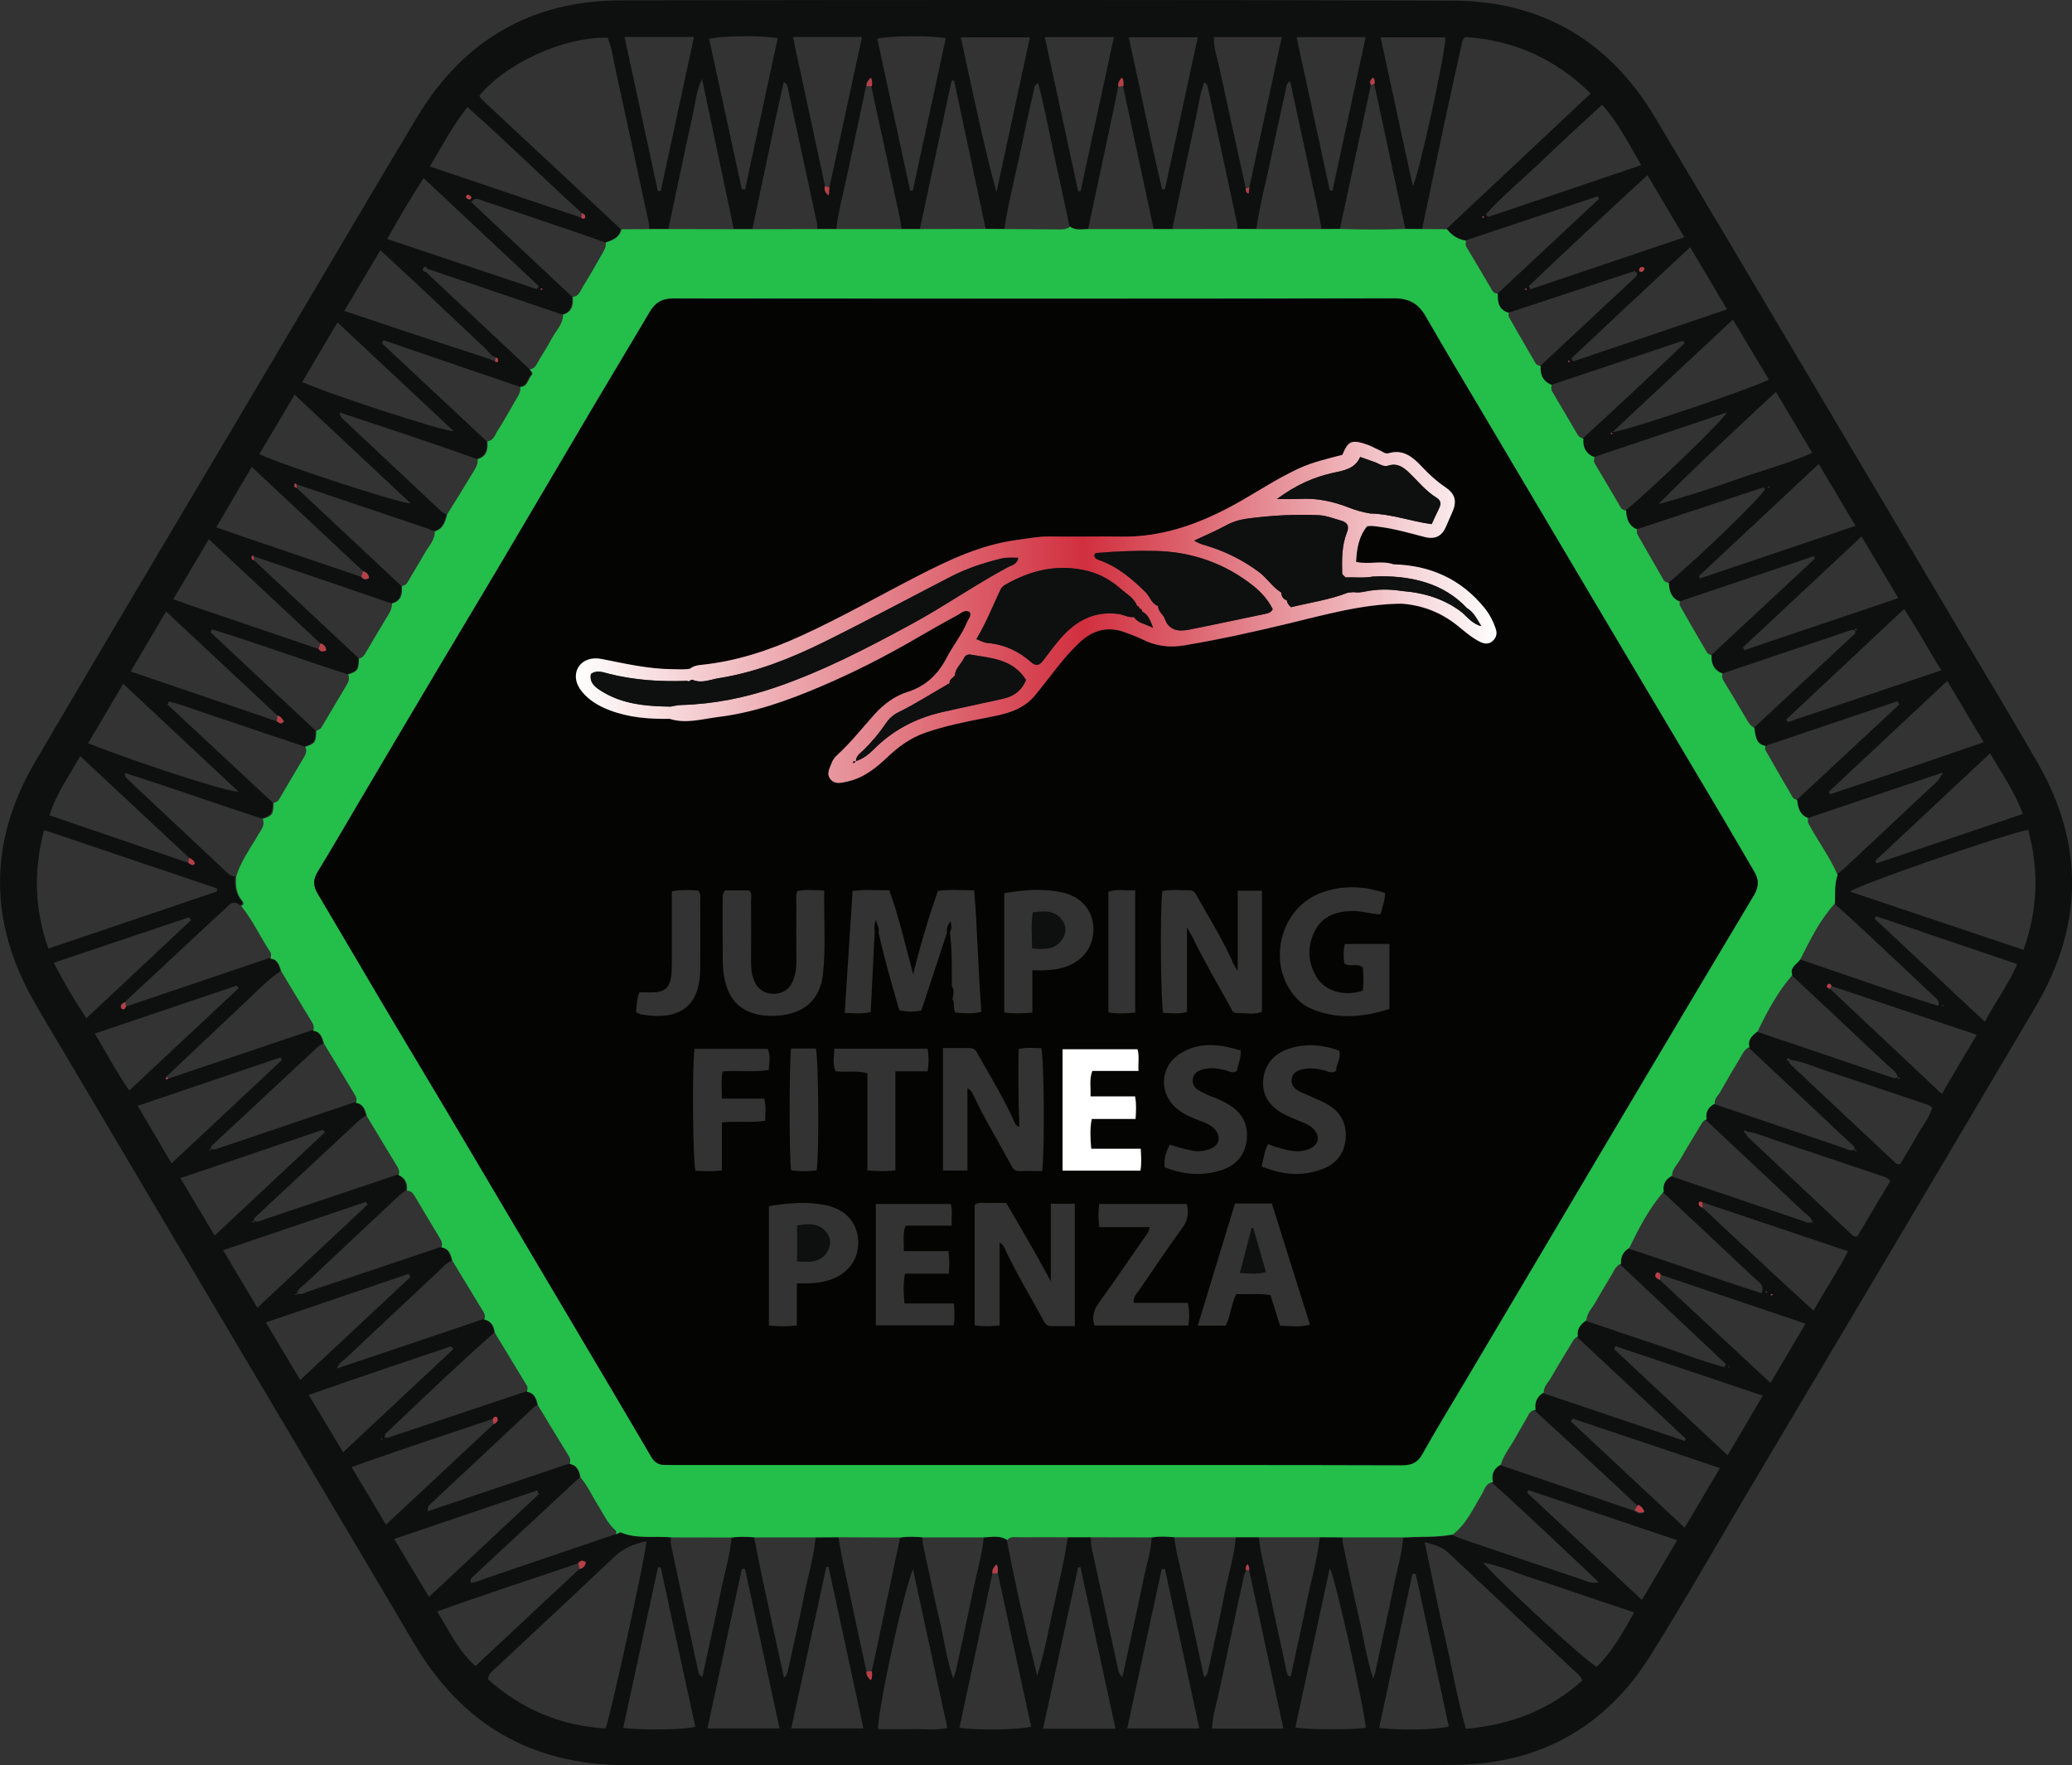 <?xml version="1.0" encoding="utf-8"?>
<!-- Generator: Adobe Illustrator 26.5.0, SVG Export Plug-In . SVG Version: 6.00 Build 0)  -->
<svg version="1.1" id="Слой_1" xmlns="http://www.w3.org/2000/svg" xmlns:xlink="http://www.w3.org/1999/xlink" x="0px" y="0px"
	 viewBox="0 0 1692 1441.1" style="enable-background:new 0 0 1692 1441.1;" xml:space="preserve">
<rect x="0" y="0" width="1692" height="1441.1" fill="#333333" stroke="none"/>
<style type="text/css">
	.st0{fill:#0E0F0F;}
	.st1{fill:#24BE4B;}
	.st2{fill:#B74046;}
	.st3{fill:#040403;}
	.st4{fill:#FFFFFF;}
	.st5{fill:url(#SVGID_1_);}
</style>
<g>
	<path class="st0" d="M1664.2,623.2c-20.6-36-42.1-71.4-63.3-107c-83.1-140.1-166-280.3-249.3-420.2
		c-37.2-62.6-92.9-95.4-165.6-95.5C959.7-0.2,733.4-0.1,507.1,0.3c-72.8,0.1-128.5,32.4-166.1,94.7c-34.7,57.6-68.6,115.7-103,173.5
		C168.2,386.5,97.8,504.1,28.5,622.3C-9.4,687-9.4,752.8,28.1,818.2c9.6,16.7,19.6,33.2,29.4,49.8c43.1,72.9,86.3,145.8,129.5,218.7
		c50.4,85.1,101,170,151.3,255.2c38.8,65.8,96,99.1,172.6,99.1c111.7-0.1,223.4,0,335.1,0c113.9,0,227.8,0.6,341.6-0.2
		c69.2-0.5,123.4-30.6,160.2-89.3c27-43.1,52.2-87.3,78.1-131.1c35.1-59,70.2-118.1,105.2-177.1c43.8-73.7,87.5-147.5,131.1-221.3
		C1701.1,756.1,1702.2,689.6,1664.2,623.2z M1651.9,664.5c-40.3,13.6-79.9,26.9-119.5,40.3c-0.3-0.7-0.7-1.4-1-2.1
		c30.9-28.9,61.9-57.9,93.7-87.7C1634.8,631.5,1645.1,646.3,1651.9,664.5z M1619.9,605.9c-42.1,14.8-83.8,28.5-125.4,42.5
		c-0.4-0.7-0.8-1.3-1.1-2c31.9-29.9,63.8-59.7,96.7-90.5C1600.2,572.9,1609.6,588.7,1619.9,605.9z M1585.3,547.2
		c-42.9,14.5-84.2,28.4-125.4,42.3c-0.4-0.7-0.9-1.4-1.3-2.1c31.8-29.7,63.5-59.5,96.3-90.2C1565.7,513.3,1574.3,529.8,1585.3,547.2
		z M1550.2,488.3c-42.4,14.3-84,28.4-125.6,42.4c-0.4-0.7-0.8-1.5-1.3-2.2c31.9-29.8,63.7-59.6,96.8-90.5
		C1530.3,454.9,1539.8,470.9,1550.2,488.3z M1515.2,429.3c-42.9,14.5-84.9,28.7-126.9,42.9c-0.4-0.6-0.8-1.1-1.2-1.7
		c32.3-30.2,64.6-60.4,98.1-91.7C1495.6,396.3,1505,412.2,1515.2,429.3z M1443.5,397.6c0.5-0.2,1-0.6,1.5-0.7c0.2,0,0.5,0.4,0.7,0.7
		c-0.5,0.2-0.9,0.6-1.5,0.7C1444.1,398.3,1443.8,397.9,1443.5,397.6z M1479.9,369.7c-20.6,9-41.8,14.6-62.4,21.9
		c-20.7,7.4-41.7,14.1-63.2,20c30.7-31.2,62.7-60.7,95.9-91.7C1460.3,337,1469.8,352.8,1479.9,369.7z M1444.4,309.8
		c-6.8,4.9-115,41.8-127.7,43c33.5-31.3,65.3-61,98.4-91.9C1425.2,277.8,1434.8,293.8,1444.4,309.8z M1316.8,354
		c-0.3,0.2-0.6,0.5-0.8,0.5c-0.3,0-0.5-0.4-0.7-0.7c0.3-0.2,0.6-0.6,0.8-0.5C1316.3,353.4,1316.6,353.8,1316.8,354z M1410.3,252.6
		c-42.5,14.4-84,28.4-125.6,42.4c-0.5-0.8-1-1.7-1.5-2.5c31.8-29.8,63.6-59.6,97-90.7C1390.6,219.3,1400.1,235.3,1410.3,252.6z
		 M1338.7,219.6c0.5-0.9,1.1-1.8,2.3-1.6c1,0.2,1.9,0.5,1.7,1.8c-0.4,1.6-1.7,2.2-3,2.1C1338.9,221.8,1338,220.7,1338.7,219.6z
		 M1375.4,193.7c-42.9,14.5-84.2,28.4-125.5,42.4c-0.5-0.8-1-1.6-1.5-2.5c31.7-30.2,63.7-60.1,96.9-90.6
		C1355.5,160.2,1365.1,176.3,1375.4,193.7z M1340.3,134.8c-42.7,14.4-84,28.4-125.3,42.4c-0.5-0.8-1.1-1.6-1.6-2.4
		c14.5-15.7,31-29.4,46.5-44.2c15.6-15.1,31.8-29.7,48.4-45.1C1321.6,100.2,1329.8,117.2,1340.3,134.8z M1180.3,30.5
		c0.8,9.3-22,114.3-26.6,121.4c-8.8-40.4-17.4-80.4-26.3-121.4H1180.3z M1115.2,30.3c-9.2,42.3-18.1,83.8-27.1,125.3
		c-0.7-0.1-1.5-0.1-2.2-0.2c-8.9-41.2-17.9-82.5-27.1-125.1H1115.2z M991.3,30.3h55.4c-9,41.5-17.7,82.1-26.5,122.8
		c-0.2,1.6-0.4,3.2-0.6,5c-2.4-1-2.2-2.7-2.3-4.3c-7.2-32.9-14.5-65.7-21.6-98.6C994,47.1,991,39.2,991.3,30.3z M978.1,30.4
		c-9.1,42-18,83-26.8,124c-0.8,0.1-1.6,0.1-2.3,0.2c-9.7-40.8-17.9-82-27.3-124.2H978.1z M909.6,30.3
		c-9.2,42.5-18.2,84.2-27.2,125.8c-0.7,0-1.3-0.1-2-0.1c-9-41.6-18-83.3-27.2-125.7H909.6z M841,30.5
		c-9.2,42.5-18.2,84.5-27.3,126.5c-11.2-41.5-19.7-83.6-29.1-126.5H841z M772.3,31.2c-9,41.5-18,83-26.9,124.5
		c-0.7-0.1-1.5-0.1-2.2-0.2c-9-41.3-17.9-82.6-26.8-123.8C724,29.2,760.3,28.8,772.3,31.2z M703.9,30.3
		c-9,41.5-17.8,82.1-26.6,122.7c-0.2,2-0.3,4-0.5,6.4c-3-2.1-4.1-4.5-3.1-7.6c-8.7-40.3-17.4-80.5-26.2-121.6H703.9z M635.1,31.2
		c-8.9,41.1-17.8,82.1-26.6,123.2c-0.9,0-1.8,0.1-2.7,0.2c-8.9-40.9-17.8-81.8-26.7-122.7C586.4,29.2,622.4,28.7,635.1,31.2z
		 M566.7,30.3c-9.1,42.4-18.1,84-27.1,125.5c-0.8,0-1.6,0.1-2.4,0.1c-9-41.6-18-83.2-27.2-125.7H566.7z M381.7,87.4
		c32.1,28.4,62.1,58.2,93.5,86.6c1.7,0.6,3.1,1.7,2.7,3.4c-0.3,1.3-2,1.6-3.2,0.3c-40.8-13.8-81.6-27.6-123.7-41.8
		C360.9,119.3,369.4,103.1,381.7,87.4z M383.5,162.8c-0.9,0.1-2.2-0.6-2.7-1.4c-0.6-0.9-0.2-2,1.4-2.5c0.6,0.4,1.7,0.7,2.3,1.5
		C385.3,161.5,384.5,162.7,383.5,162.8z M345.9,145.4c31.9,29.9,63,59,94.1,88.2c-0.5,0.8-1,1.6-1.5,2.5
		c-40.4-13.5-80.8-27.1-122.3-41C325.8,177.9,335.3,161.8,345.9,145.4z M310.6,204.3c13,12,25,23,36.8,34.1
		c16.1,15.1,32.2,30.3,48.3,45.5c2.1,2,3.9,4.2,5.9,6.4c1.1,0.5,2.1,1,3.2,1.5c1.7,0.4,2.4,1.5,1.8,3c-0.4,1.2-1.5,1.1-2.3,0.2
		c-1.8-0.7-3.6-1.5-5.4-2.2c-22.4-7.3-44.7-14.6-67.1-22c-16.5-5.5-32.9-11-50.6-17C291.1,237,300.7,221,310.6,204.3z M275.6,263.2
		c32,30,63.1,59.1,94.9,88.8c-8.6,0.3-106.9-32-123.7-40.2C256.2,296,265.5,280.2,275.6,263.2z M240.6,322.2
		c31.9,29.9,63,59,94.8,88.8c-8.5,0.2-109.4-32.9-123.6-40.3C221.2,354.9,230.6,339.1,240.6,322.2z M205.6,381.2
		c30.8,28.8,60.8,57,90.9,85.1c2.8,0.8,4.7,2.5,4.9,5.7c-2.4,1.4-4.5,1.4-6.2-1c-32.3-11-64.6-21.9-96.8-32.9
		c-6.8-2.3-13.6-4.8-21.8-7.6C186.2,414.1,195.4,398.4,205.6,381.2z M170.5,440.2c30.9,28.8,60.9,56.9,91,85
		c2.8,0.8,4.6,2.5,4.8,5.7c-2.4,1.4-4.5,1.3-6.2-1.1c-31.9-10.9-63.9-21.7-95.8-32.6c-7.2-2.4-14.3-5-22.8-8
		C151.1,473.1,160.4,457.4,170.5,440.2z M135.6,499.2c30.9,28.8,60.9,56.9,91,85c3,0.4,3.8,2.9,5.3,4.6c-2.2,3.2-3.9,0.9-5.7,0.1
		c-36-12.3-72-24.5-108-36.8c-3.4-1.2-6.8-2.3-11.5-3.9C116.2,532,125.5,516.3,135.6,499.2z M100.6,558.2
		c31.9,29.9,62.9,58.8,94.2,88.1c-7.9,0.7-80.3-22.8-122.9-39.5C81.3,591,90.6,575.3,100.6,558.2z M65.5,617.3
		c30.1,28.1,59.4,55.5,88.8,82.9c2,1.3,4.5,2,4.8,4.9c-2.1,2.4-3.6,0.2-5.3-0.7c-37.6-12.8-75.2-25.7-113.4-38.8
		C45.9,647.9,56.2,633.9,65.5,617.3z M36,677.6c47.7,16.1,94.5,31.9,141.3,47.7c-0.1,0.8-0.1,1.6-0.2,2.5
		c-45.5,15.4-91,30.8-137.6,46.6C28.1,742.1,27.3,710.7,36,677.6z M43.9,786c37.8-12.7,74.2-24.9,110.6-37.2c0.5,0.8,1,1.6,1.5,2.4
		c-28.1,26.3-56.2,52.7-85.4,80C60.7,816.7,52.4,802.2,43.9,786z M77.4,843.8c39.5-13.4,77.8-26.3,116-39.2c0.5,0.8,0.9,1.5,1.4,2.2
		c-29.4,27.5-58.8,54.9-89.3,83.5C95.1,875.2,87.1,859.7,77.4,843.8z M112.4,902.8c39.5-13.4,78-26.4,116.5-39.5
		c0.4,0.7,0.8,1.5,1.2,2.2c-29.6,27.7-59.1,55.3-90,84.2C130.4,933.3,121.8,918.7,112.4,902.8z M147.3,961.8
		c39.4-13.3,77.9-26.4,116.5-39.5c0.4,0.7,0.9,1.5,1.4,2.2c-29.5,27.6-59,55.3-89.9,84.2C165.5,992.4,156.8,977.8,147.3,961.8z
		 M182.2,1020.6c40-13.5,78.3-26.5,116.6-39.4c0.5,0.8,0.9,1.5,1.4,2.2c-29.7,27.8-59.3,55.5-90,84.2
		C200.5,1051.5,191.7,1036.7,182.2,1020.6z M217.1,1079.6c39.4-13.4,77.9-26.5,116.5-39.6c0.5,0.8,1,1.6,1.6,2.5
		c-29.6,27.7-59.2,55.3-90,84.1C235.6,1110.7,226.8,1095.9,217.1,1079.6z M252.1,1138.8c39.1-13.8,77.7-26.6,116.3-39.7
		c0.6,0.8,1.2,1.6,1.8,2.3c-29.6,27.7-59.2,55.4-90,84.2C270.7,1169.8,261.8,1155,252.1,1138.8z M312.3,1174.8
		c-0.5,0.7-1,0.7-1.4-0.1c0,0,0.5-0.3,0.7-0.5C311.9,1174.5,312.3,1174.8,312.3,1174.8z M287.1,1197.7
		c38.7-13.9,77.1-26.4,115.3-39.3c1.1-2.2,3.2-2.4,3.9-0.5c0.8,2.1-1.2,3.8-3.3,4.8c-28.9,27-57.7,53.9-87.8,82
		C305.6,1228.7,296.8,1213.9,287.1,1197.7z M346.8,1233.7l-0.1,0.4l-0.6-0.3L346.8,1233.7z M321.9,1256.4
		c39.6-13.4,78.1-26.5,116.7-39.6c0.5,1,1,1.9,1.5,2.9c-29.6,27.7-59.2,55.3-89.8,84C340.5,1287.5,331.6,1272.6,321.9,1256.4z
		 M357,1315.6c38.7-14,77.1-26.3,115.3-39.4c1.7-2.8,3.8-2.3,6.1-0.8c-0.5,3-2.1,4.9-5.2,5.4c-28.1,26.2-56.2,52.4-84.9,79.3
		C374.4,1347.9,367,1331.8,357,1315.6z M398.6,1371c0.1-4.3,2.4-5.7,4.2-7.4c32.9-30.8,65.9-61.4,98.6-92.4
		c7.5-7.1,15.9-10.9,26.6-12.9c-1,12.6-29.7,143.6-33.5,152.8C457.7,1408.8,425.6,1395.3,398.6,1371z M508.9,1410.7
		c9.5-43.8,19-87.5,28.4-131.1c0.7-0.1,1.5-0.2,2.2-0.3c9.4,43.5,18.8,87,28.3,130.4C559.8,1412.1,526.4,1412.6,508.9,1410.7z
		 M577.7,1411.1c9.5-43.9,18.8-87.1,28.1-130.3c0.9,0,1.8,0.1,2.6,0.1c9.3,43.1,18.7,86.2,28.2,130.2H577.7z M646.1,1411.1
		c9.7-44.5,19.2-88.3,28.7-132c0.6,0,1.2,0.1,1.8,0.1c9.4,43.5,18.8,87,28.5,131.9H646.1z M745.1,1411.6c-9.4,0.2-18.8,0.1-28,0.1
		c-1.2-9.1,17.2-99.5,28.4-130.8c9.3,43,18.6,85.9,28.1,129.7C763.7,1412.8,754.4,1411.4,745.1,1411.6z M783.5,1410.5
		c9-42,17.9-84,26.9-125.9c-0.4-3.1,1.3-5.3,3.3-7.4c1.5,2.3,1.1,4.8,1.1,7.2c9.1,41.7,18.2,83.4,27.2,125.1
		C834.3,1412.1,798.4,1412.8,783.5,1410.5z M851.8,1411.2c9.6-44.4,19.1-88.1,28.6-131.8c0.6,0,1.3,0,1.9,0
		c9.5,43.5,18.9,87.1,28.6,131.9H851.8z M920.5,1411.1c9.5-44,18.8-87.2,28.2-130.3c0.9,0.1,1.8,0.1,2.6,0.2
		c9.3,43.1,18.6,86.2,28.1,130.1H920.5z M989.7,1411.1c0.6-10.8,3.9-20.7,6-30.8c6.5-31.2,13.3-62.2,20-93.3
		c0.4-1.8,1.2-3.4,1.8-5.1c-0.4-1.8-0.2-3.5,1.4-4.8c1.2,1.5,1.3,3.3,1.2,5.1c9.3,42.7,18.5,85.4,27.9,129H989.7z M1057.8,1410.3
		c9.3-43.2,18.6-86.3,28.1-130.1c4.3,6.7,29.1,118.3,29.3,130.3C1106.2,1412.1,1068,1412.2,1057.8,1410.3z M1121.4,1370.4
		c-5.5-16.5-7.7-32.7-11.4-48.6c-4.8-20.5-9-41.1-13.4-61.7c-0.4-1.8-0.2-3.6-0.3-5.4c-6.2,0-12.4,0-18.5-0.1
		c-2.1,18.8-7.5,37-11.2,55.5c-4,19.6-8.4,39-12.6,58.6c-2.8-0.2-2.9-2.4-3.4-4.4c-6.9-32.2-13.9-64.5-20.8-96.8
		c-0.9-4.2-1.3-8.6-1.9-12.9c-6.2,0-12.5,0-18.7,0c-1.4,16-6.2,31.2-9.3,46.9c-4.1,21-8.9,41.8-13.4,62.7c-0.4,1.8-0.9,3.5-3.2,5.1
		c-6.1-28.1-12.2-55.9-18.2-83.8c-2.2-10.2-5.2-20.3-6.2-30.8c-6.1-0.5-12.2-0.9-18.4,0.1c-0.5,11.3-4.1,22.1-6.4,33.1
		c-5.6,27-11.6,53.9-17.5,81.1c-3-1.9-3.3-5-3.9-7.8c-7.2-32.9-14.4-65.9-21.5-98.8c-0.5-2.4-0.3-5.1-0.4-7.6c-6.3,0-12.5,0-18.8,0
		c-3.6,24.7-10.2,48.9-15.1,73.3c-2.7,13.4-5.8,26.6-9.9,40c-9.3-36.9-17.8-73.9-24.9-111.2c-5.9-3.8-12.3-2.5-18.7-2.1
		c-1.5,14.8-5.8,29.2-8.8,43.7c-4.5,21.7-9.2,43.3-13.9,65c-0.4,2-1.3,4-2.3,6.9c-5.4-16.1-7.5-32-11.1-47.5
		c-4.9-20.8-9.2-41.8-13.7-62.7c-0.4-1.7-0.2-3.6-0.3-5.4c-6.1-0.5-12.2-0.9-18.2,0.1c-6.7,31.6-13.3,63.1-20,94.7
		c-1.1,5-2.2,9.9-3.3,14.9c0.3,2.4,0.4,4.8-0.8,7.3c-2-2-4-4-3.5-7.2c-6.3-29.5-12.7-59.1-19-88.6c-1.5-7-2.6-14.2-3.9-21.2
		c-6.1,0-12.3,0.1-18.5,0.1c-1.6,16.3-6.4,32-9.5,47.9c-4,20.3-8.7,40.4-13.1,60.6c-0.5,2.1-0.7,4.3-3.3,6.1
		c-5.4-24.6-10.8-48.9-16-73.2c-3-13.8-5.6-27.6-8.4-41.4c-6.1-0.5-12.3-0.8-18.4,0.1c-1.1,14.2-5.4,27.7-8.2,41.5
		c-5,24.2-10.4,48.2-15.6,72.4c-2.7-1-3.1-3.3-3.6-5.4c-7.4-34-14.8-68-22-102.1c-0.4-2.1-0.2-4.3-0.2-6.5c-13.8-1.3-28,1.5-41.4-4
		c-0.9-0.4-2.5,1-3.8,1.6c-34.7,11.8-69.4,23.6-104.1,35.4c-4.7,1.6-9.2,3.9-14,4.3c-0.8-2.5,0.2-3.6,1.2-4.6
		c29.3-27.2,58.6-54.4,87.8-81.6c-0.9-5.4-2.7-10-8.9-11.1c-38.3,12.9-76.7,25.8-115.1,38.8c-0.8-3.6,0.8-4.7,2.1-5.9
		c28.1-26.3,56.3-52.7,84.4-79c0.8-0.7,1.8-1.2,2.7-1.8c-1.1-5.2-2.7-10.1-9-11.1c-37.8,12.7-75.7,25.3-113.5,38
		c-0.5,0.2-1.3-0.4-2.2-0.8c0.3-0.9,0.4-2.2,1-2.8c29.3-27.7,58.3-55.7,88.6-82.4c-0.8-5.4-2.7-9.9-8.8-11
		c-39.3,13.3-78.7,26.5-119.6,40.3c1.8-4.9,5.2-6.4,7.5-8.6c24.5-23.1,49.1-46.1,73.7-69.1c4-3.7,7.5-8,12.4-10.4
		c-1.3-5.1-2.6-10.1-9-11c-35.8,12-71.6,24.1-107.4,36c-3.2,1.1-6.3,3.5-10,1.8c0,0,0,0.1,0,0.1c0,0,0,0-0.1,0
		c0.3,0.7,0.2,1.2-0.4,1.2c-0.4,0.1-0.8-0.4-1.2-0.6c0.5-0.2,1.1-0.4,1.6-0.6c0-0.1-0.1-0.2-0.1-0.2c0.1,0,0.2,0.1,0.2,0.1
		c1.3-4.4,5.4-6.3,8.3-9.2c25.2-23.8,50.4-47.4,75.7-71.1c1.6-1.4,3.4-2.6,5.1-3.9c0.8-5.9-1.3-10.3-6.8-12.8
		c-36.1,12.1-72.2,24.3-108.3,36.4c-3,1-5.8,2.9-9.1,1.4c0,0,0,0.1,0,0.1c0,0-0.1,0-0.1,0c0.4,0.7,0.2,1.2-0.5,1.3
		c-0.4,0.1-0.8-0.4-1.2-0.7c0.6-0.2,1.1-0.5,1.7-0.7c0-0.1-0.1-0.1-0.1-0.2c0.1,0,0.1,0.1,0.2,0.1c-0.4-1.7,0.8-2.6,1.8-3.5
		c27.3-25.5,54.7-50.9,82-76.4c2.4-2.2,4.7-4.5,7.7-5.9c-1.2-5.1-2.7-10-9-11c-36.8,12.4-73.6,24.9-110.4,37.3
		c-2.3,0.8-4.6,2-7.1,0.6c0,0,0,0,0,0.1c0,0,0,0,0,0c0.4,0.7,0.3,1.3-0.5,1.4c-0.4,0-0.8-0.5-1.2-0.7c0.6-0.2,1.1-0.4,1.7-0.7
		c0,0,0-0.1-0.1-0.1c0,0,0.1,0.1,0.1,0.1c-0.3-1.1,0.1-2,1-2.8c28.7-26.8,57.4-53.5,86.1-80.2c1.3-1.2,3-2,4.5-3
		c-1.3-5-2.7-10-9-10.8c-39.5,13.3-78.9,26.6-118.4,39.9c-1.1,0.4-1.5-0.1-1.5-1.1c21.3-20.1,42.6-40.3,64-60.4
		c9.8-9.1,18.9-18.9,30-26.6c-1.5-4.9-2.7-10-9-10.7c-39.2,13.3-78.4,26.5-117.6,39.8c-1,2.2-2.9,2.7-3.8,0.6
		c-0.8-2.2,1.2-3.7,3.4-4.5c23.9-22.3,47.8-44.6,71.8-66.9c4.3-4,8.7-7.7,12.8-11.8c3.3-3.3,6.3-2.9,9.5-0.1
		c2.2-1.1,2.2-2.7,0.8-4.3c-4.9-5.7-5.4-12.4-5-19.5c-2.3,0.1-4.1-0.8-5.8-2.4c-27.8-26.1-55.6-52.2-83.4-78.3
		c-0.4-0.4-0.3-1.3-0.8-3.7c38,12,74.6,25.2,111.7,37.2c8-2.6,8.8-3.8,9-13.1c-28.6-26.7-57.3-53.3-85.9-80c0.4-0.8,0.8-1.6,1.3-2.4
		c12.3,3.1,24.1,7.8,36.2,11.8c12.4,4,24.8,8.3,37.2,12.5c12.4,4.2,24.8,8.3,37.2,12.4c8.1-2.7,8.9-3.8,9-13.1
		c-28.6-26.7-57.2-53.4-85.7-80.2c0.4-0.8,0.8-1.5,1.3-2.3c37.1,11.4,73.5,24.9,110.5,36.6c8-2.7,8.7-3.7,9-13.2
		c-28.5-26.7-57-53.3-85.5-80c-1.8-0.2-2.1-1.5-1.8-2.9c0.2-0.9,0.9-0.9,1.5-0.2c37.5,12.8,75.1,25.6,112.6,38.4
		c7.6-2,8.6-7.7,8.1-14.3c-28.5-26.6-56.9-53.2-85.4-79.9c-1.9-0.1-2.1-1.4-1.8-2.8c0.2-0.9,0.9-0.9,1.5-0.2
		c35.9,12.1,71.7,24.2,107.5,36.3c1.7,0.6,3.3,1.4,5,2.1c7.1-2,8.7-8,10.2-14c-2.3-0.4-3.9-1.9-5.5-3.4
		c-26.1-24.5-52.3-49-78.4-73.6c-1.3-1.2-2.8-2.4-3.4-6c37.9,12.6,75.1,24.7,112,38c7.6-2.1,8.6-7.9,8.1-14.5
		c-28.5-26.7-57-53.3-85.6-80c0.5-0.8,1-1.6,1.4-2.4c37,12.6,74,25.3,111,37.9c6.3-0.2,6.3-6.7,9.5-9.9c1.4-1.4-1.1-3-1.5-4.6
		c-28.1-26.4-56.3-52.8-84.4-79.1c-2-0.4-3.4-1.5-2-3.5c0.8-1.2,2.5-1.1,3.1,0.8c36.8,12.5,73.5,24.9,110.2,37.4
		c7.5-2.2,8.5-8,8-14.6c-27.4-25.7-54.8-51.4-82.3-77.2c3.7-4.8,6.9-1.9,9.5-1.1c24.4,8.1,48.8,16.4,73.2,24.7
		c8.9,3,17.8,6.2,26.7,9.3c5.7-1.9,11.2-4,12.8-10.8c-37.2-34.7-74.4-69.4-111.6-104.1c-1.6-1.5-3.3-2.8-3.9-4.9
		c20.6-25.5,68-48.2,104.7-47.3c3.7,8.9,4.8,18.7,6.9,28.2c9,40.8,17.8,81.7,26.6,122.5c0.4,1.8,0.4,3.6,0.5,5.4
		c5.2,0,10.4,0,15.6,0c6.8-31.8,13.4-63.7,20.4-95.4c1.8-8.4,2.4-17.2,7.1-27.1c8.9,42.1,17.4,82.4,25.9,122.6c5.1,0,10.2,0,15.2,0
		c6.5-30.5,12.9-61,19.3-91.5c2-9.4,4.2-18.9,6.3-28.4c2.2,1,2.8,2.2,3.1,3.7c8,37.2,16.1,74.5,24.1,111.7c0.3,1.4,0.2,2.9,0.3,4.3
		c5.1,0,10.3,0,15.4,0c2.1-16.1,6.4-31.8,9.7-47.6c4.8-22.9,9.7-45.8,14.6-68.7c-0.3-3,1.5-5,3.5-7c1.1,2.4,1.2,4.7,0.8,7.1
		c7.7,35.5,15.5,71.1,23.2,106.7c0.7,3.2,1,6.4,1.5,9.6c5,0,10,0,15,0c8.6-40.4,17.2-80.7,25.9-121.1h2c8.6,40.3,17.2,80.7,25.8,121
		c5.1,0,10.1,0.1,15.2,0.1c3.6-23.2,9.7-45.9,14.4-69c3-14.9,6.5-29.6,9.8-44.5c0.4-1.7,0.2-3.6,3.4-5.7
		c5.3,19.7,8.8,39.4,13.1,58.8c4.3,19.4,8.4,38.9,12.6,58.4c4.7,3.5,10,2,15.2,2c6.8-31.9,13.6-63.8,20.4-95.7
		c1.4-6.7,2.7-13.5,4.1-20.2c-0.7-3.1,1-5.3,2.8-7.5c1.7,2.2,1.3,4.6,1.2,7c8.3,38.8,16.7,77.7,25,116.5c5.1,0,10.1,0,15.2,0
		c6.5-30.5,12.8-61,19.4-91.5c2-9.4,3.2-19.1,6.7-28.3c1.8,0.8,2.4,2,2.8,3.5c8,37.3,16,74.5,24,111.8c0.3,1.4,0.2,2.9,0.3,4.3
		c5.1,0,10.3,0,15.4,0.1c3.3-21.9,9.1-43.2,13.5-64.9c3.3-16.3,7.1-32.6,10.6-48.9c0.5-2.5,0.4-5.1,3.5-6.8
		c7.4,34.3,14.9,68.4,22.2,102.5c1.3,6,2.3,12.1,3.5,18.2c5,0,10-0.1,15-0.1c8.4-39.1,16.8-78.2,25.2-117.2
		c-1.7-2.6-0.7-4.5,1.5-6.1c1.5,1.4,1.4,3.1,1.3,4.8c8.5,39.5,16.9,79,25.4,118.5c4.6,0,9.2,0.1,13.7,0.1c6-28.7,12-57.4,18.1-86.1
		c4.6-21.6,9.5-43.2,14.2-64.7c0.4-1.7,0.3-3.7,3.1-6c38.7,2.6,72.9,17.3,102.3,46.1c-39.8,37.4-78.9,74.1-118,110.8
		c4,5,9,8.4,15.5,9.3c36-12,72.1-24.1,108.1-36.1c0.4,0.7,0.8,1.3,1.2,2c-27.7,25.9-55.5,51.8-83.2,77.7c-0.2,7,0.9,13.2,9,15.4
		c34.4-11.4,68.8-22.8,103.2-34.1c0.4-0.1,1.1,0.8,1.7,1.2c0.1,0.3,0.2,0.7,0.2,1c0,0.4,0.2,0.8,0,1c-0.3,0.6-0.7,1.3-1.2,1.8
		c-0.8,0.8-1.6,1.4-2.4,2.2c-25.2,23.5-50.4,47-75.6,70.5c-0.5,7.2,2,12.6,9,15.3c35.9-12,71.8-24.1,107.8-36.1
		c0.4,0.7,0.9,1.3,1.3,2c-27.5,26.2-55.1,52.2-83.2,77.8c-0.5,7.2,2,12.6,9,15.2c36-12,71.9-24.1,108.8-36.5
		c-4,7.3-58.3,59.6-82.8,80.2c0.3,6.7,2.2,12.5,9,15.3c34.4-11.4,68.9-22.8,103.3-34.2c0.4-0.1,1.1,0.8,1.7,1.2
		c-2.7,6.2-52.4,54.4-79.1,76.7c0.3,6.7,2.1,12.4,9,15.2c36.6-12.4,73.2-24.7,109.8-37c0.4,0.6,0.8,1.2,1.1,1.8
		c-28.4,26.4-56.7,52.8-85.1,79.2c-0.5,7,2.2,12.2,8.9,14.9c33.6-11.3,67.1-22.6,100.7-33.9c2.7-0.9,5.2-2.5,8.2-1.5
		c0-0.1,0-0.1-0.1-0.2c0,0,0.1,0,0.1,0c-0.2-0.9,0.5-1.6,0.9-1.2c1.4,1.6,0.2,1.4-0.9,1.2c0,0.1,0,0.1,0.1,0.2c0,0-0.1,0-0.1,0
		c1,3.2-2,4.3-3.5,5.8c-26.4,24.7-52.8,49.3-79.3,73.9c1,6.1,0.9,12.9,9,14.8c36.2-12.2,72.3-24.4,108.4-36.6c0.5,0.9,1,1.7,1.5,2.6
		c-28,26.1-56,52.2-84,78.2c0.6,6.4,2.1,12.1,9,14.7c36.1-12.2,72.2-24.4,110.5-37.3c-3.4,7.6-8.1,10.4-11.9,14
		c-22.9,21.6-46,43.1-69,64.6c-1.8,1.7-3.9,3.1-5.9,4.7c-2.8,7.6-1.8,15.5-2.2,23.2c8.6,7.8,17.2,15.5,25.7,23.5
		c18.8,17.6,37.6,35.2,56.3,52.9c1.7,1.6,4.4,2.8,3.5,7.6c-38.3-11.9-75.9-25.4-113.8-38.2c-2.5,4.1-8.9,6.2-6.5,12.8
		c26.1,24.4,52.2,48.8,78.2,73.3c3.3,3.1,7.5,5.5,9,10.2c0.1,0,0.2-0.1,0.2-0.1c0,0.1-0.1,0.2-0.1,0.2c0.6,0.2,1.2,0.5,1.7,0.7
		c-0.4,0.2-0.9,0.7-1.3,0.7c-0.7-0.1-0.8-0.7-0.4-1.4c0,0-0.1,0-0.1,0c0,0,0,0,0,0c-2.8,1.7-5.4,0-8-0.8
		c-35.9-12.2-71.7-24.4-107.6-36.5c-4.3,3.2-8.2,6.6-6.6,12.9c26.8,25.2,53.7,50.3,80.5,75.6c2.5,2.4,5.9,4.1,6.7,7.9
		c0.1,0,0.2-0.1,0.2-0.1c-0.1,0.1-0.1,0.2-0.2,0.2c0.5,0.2,1.1,0.5,1.6,0.7c-0.4,0.2-0.9,0.6-1.2,0.6c-0.7-0.1-0.8-0.7-0.4-1.3
		c0,0-0.1,0-0.1,0c0,0,0,0,0-0.1c-3.6,1.8-6.7-0.5-9.9-1.6c-35.2-11.9-70.3-23.8-105.5-35.7c-5.3,2.7-7.7,6.9-6.7,12.9
		c26.6,24.9,53.2,49.8,79.7,74.8c2.8,2.6,6.6,4.4,7.6,8.6c0.1,0,0.2-0.1,0.2-0.1c0,0.1,0,0.2,0,0.3c0.4,0.2,0.8,0.4,1.2,0.6
		c-0.4,0.2-0.8,0.3-1.2,0.5c0-0.4-0.1-0.8-0.1-1.1c-0.1,0-0.2-0.1-0.2-0.1c0,0,0,0,0-0.1c-3.2,1.7-6-0.2-9-1.2
		c-35.5-12-71-24.1-106.4-36.1c-5.4,2.6-7.8,6.9-6.8,12.9c25.2,23.6,50.5,47.2,75.6,70.9c2.8,2.6,7.7,4.7,5.3,11.8
		c-36.8-11.7-72.8-24.8-109.1-36.6c-4.9,2.9-7.1,7.2-6.7,12.9c28.9,27.2,57.8,54.4,86.7,81.6c-0.5,0.8-1,1.6-1.4,2.4
		c-19.4-5.1-38-12.7-57-18.9c-18.9-6.2-37.7-12.7-56.5-19c-4.5,3.3-8.1,7.1-6.8,13.3c29.7,27.7,59.3,55.4,88.9,83.1
		c-0.3,0.6-0.6,1.2-0.9,1.8c-38.7-13.1-77.3-26.1-116-39.2c-5.5,3.2-7.6,8.1-6.6,14.3c15.8,14.5,31.6,28.9,47.3,43.5
		c12.3,11.3,24.4,22.8,36.6,34.2c2.6,1.1,4,3.1,5.2,5.6c-3.5,1.7-5.8,0.1-8-1.5c-36.5-12.4-73-24.9-109.5-37.3c-6,3-7.9,8-6.5,14.4
		c29.3,26.1,57.5,53.4,87.4,81.4c-7.1,1.3-11.2-1.5-15.5-2.9c-31.6-10.5-63.1-21.2-94.6-31.9c-3.4-1.2-6.7-2.7-10-4
		c-13.2,2.5-26.5,1.6-39.8,2.4c-1,13.5-5,26.4-7.7,39.5c-4.6,22.8-9.7,45.5-14.6,68.2C1123.4,1364.9,1122.4,1367.1,1121.4,1370.4z
		 M442.1,235.4c0.2-0.1,0.4,0.2,0.7,0.3c0,0.2,0.1,0.5,0,0.6c-0.1,0.2-0.5,0.4-0.7,0.3C441.2,236.3,441.2,235.8,442.1,235.4z
		 M1211.1,177.9c-0.1,0-0.5-0.4-0.7-0.7c-0.1-0.1,0.2-0.4,0.3-0.7c0.2,0,0.6-0.1,0.7,0C1212.1,177,1212,177.5,1211.1,177.9z
		 M1246.6,236.4c-0.2,0.2-0.5,0.3-0.7,0.2c-0.9-0.4-0.8-0.8,0.1-1.1c0.2,0,0.4,0.2,0.6,0.3C1246.6,236,1246.7,236.3,1246.6,236.4z
		 M1281.9,295c-0.3,0.2-0.5,0.4-0.8,0.6c-0.2-0.2-0.5-0.4-0.8-0.7c0.3-0.2,0.5-0.6,0.8-0.6C1281.4,294.4,1281.6,294.8,1281.9,295z
		 M1126.2,1410.6c9.1-42,18.1-83.9,27.2-125.8c0.9,0,1.8,0,2.7,0c9,41.6,18,83.1,27,124.6
		C1175.1,1412.1,1143.1,1412.8,1126.2,1410.6z M1197.1,1411.4c-7.2-24.8-11.4-50.4-17.3-75.6c-5.8-24.9-10.7-50.1-16.4-76.8
		c8.1,2,14.1,3.8,19.2,8.5c34.6,32.6,69.4,65,104.1,97.5c1.8,1.7,4,3.2,5.4,7C1265.5,1395.8,1234,1408.1,1197.1,1411.4z
		 M1303.9,1360.7c-7.8-3.5-79.2-68.9-92.8-85.1c15.2,3,27.8,8.8,40.8,13c13.8,4.4,27.5,9.2,41.3,13.9c13.3,4.5,26.7,9,41.2,13.8
		C1325.2,1332.9,1316.7,1348.3,1303.9,1360.7z M1340.8,1306.2c-31.9-29.8-62.8-58.7-93.8-87.6c0.4-0.7,0.7-1.4,1.1-2.1
		c40,13.5,80,26.9,121.5,40.9C1359.7,1274.1,1350.6,1289.5,1340.8,1306.2z M1375.7,1247.2c-31.6-29.5-62.2-58.1-92.8-86.7
		c0.4-0.8,0.9-1.6,1.3-2.4c39.6,13.3,79.2,26.6,120.3,40.4C1394.7,1215.2,1385.5,1230.6,1375.7,1247.2z M1410.8,1188.1
		c-31.6-29.6-62.2-58.2-92.8-86.8c0.4-0.8,0.9-1.5,1.3-2.3c39.7,13.3,79.3,26.7,120.2,40.4
		C1429.8,1155.9,1420.8,1171.2,1410.8,1188.1z M1410.9,1115.9c0.2-0.2,0.5-0.5,0.7-0.4c0.2,0,0.5,0.3,0.7,0.5
		c-0.2,0.2-0.5,0.4-0.7,0.4C1411.4,1116.3,1411.2,1116,1410.9,1115.9z M1445.8,1129c-30.5-28.4-60.4-56.2-90.4-84.1
		c-2.2-1.1-4.8-2.3-3.2-5.1c1-1.8,2.9-0.9,3.9,0.9c39.2,13.2,78.3,26.4,118.3,39.9C1464.7,1097.1,1455.7,1112.3,1445.8,1129z
		 M1441.3,1054.8c0.2-0.2,0.5-0.7,0.7-0.7c0.5,0.1,1,0.4,1.5,0.7c-0.2,0.2-0.5,0.5-0.8,0.8
		C1442.3,1055.4,1441.8,1055.1,1441.3,1054.8z M1445.8,1056.9c0.5-0.2,0.9-0.5,1.4-0.6c0.2,0,0.4,0.4,0.7,0.6
		c-0.4,0.2-0.9,0.5-1.4,0.6C1446.2,1057.6,1446,1057.2,1445.8,1056.9z M1481,1070c-10.8-9.9-21-19.1-31-28.4
		c-19.9-18.5-39.8-37.1-59.6-55.7c-1.8-0.4-3.2-1.6-3.2-3.3c0-1.8,1.5-1.9,2.9-1.1c39.1,13.2,78.3,26.3,119,40
		C1500.4,1038.4,1490.2,1053.2,1481,1070z M1516.8,1009.2c-2.4,0.8-3.5-0.2-4.6-1.2c-27.3-25.6-54.6-51.3-81.8-76.9
		c-1.8-1.7-4.2-3-4.7-5.8c-0.9-0.3-2.2-0.7-1.3-1.9c0.8-1,1.8-0.2,2.6,0.6c8,0.9,15.3,4.4,22.9,6.9c28.6,9.5,57.2,19.2,85.7,28.8
		c2.7,0.9,5.7,1.2,8,4.5C1534.6,979.2,1525.6,994.4,1516.8,1009.2z M1565.2,927.5c-4.4,7.8-9.2,15.5-13.4,22.7
		c-2.5,0.7-3.6-0.5-4.6-1.4c-27.8-26.1-55.6-52.1-83.3-78.2c-1.3-1.2-2.9-2.3-3.1-4.3c-0.9-0.3-2.2-0.6-1.3-1.8
		c0.7-1,1.8-0.2,2.5,0.7c10.5,1.5,20.1,6,30,9.2c25.1,8.3,50.2,16.7,75.3,25.2c3.4,1.1,7.1,1.7,10.6,4.7
		C1575.3,912.9,1569.5,919.8,1565.2,927.5z M1585.7,893.1c-30.9-29-61.1-57.5-91.4-86c-2-0.5-3.2-1.8-1.6-3.5c1.1-1.2,2.5-0.2,3,1.4
		c39.1,13.1,78.2,26.3,118.5,39.8C1604.4,861.3,1595.4,876.5,1585.7,893.1z M1585.7,820.9c0.2-0.2,0.5-0.6,0.7-0.6s0.5,0.4,0.7,0.6
		c-0.1,0.2-0.2,0.5-0.4,0.7C1586.5,821.3,1586.1,821.1,1585.7,820.9z M1620.8,834.1c-30.5-28.6-60.3-56.3-90-84.1
		c0.4-0.7,0.8-1.3,1.3-2c38,12.9,76,25.8,115.2,39.1C1640,803.9,1629.5,817.7,1620.8,834.1z M1652.4,775.4
		c-47.6-16-94.4-31.7-141.7-47.5c6.3-5.4,122.8-45.7,145.5-50.5C1665.2,710.5,1664.1,742.4,1652.4,775.4z"/>
	<path class="st1" d="M1478.7,675.7c-1.4-2.5-3.2-4.7-2.1-7.8c-6.8-2.6-8.4-8.4-9-14.7c-1.2-0.7-3-1.1-3.6-2.2
		c-7.6-12.9-15.1-25.9-22.5-38.9c-0.4-0.8,0.1-2.1,0.1-3.1c-8.1-1.8-7.9-8.6-9-14.8c-3.4-1.7-5.1-4.8-6.9-7.9
		c-5.6-9.5-11.2-19-17-28.5c-1.5-2.5-3.2-4.7-2.1-7.9c-6.8-2.7-9.4-7.9-8.9-14.9c-1.2-0.7-3-1-3.6-2c-7.6-12.9-15-25.8-22.4-38.8
		c-0.4-0.8,0.1-2.1,0.1-3.1c-6.9-2.7-8.7-8.5-9-15.2c-1.8-0.4-3.4-0.9-4.4-2.6c-6.7-11.7-13.5-23.4-20.2-35.1
		c-1.1-1.9-2.1-3.7-1.3-6c-6.8-2.8-8.7-8.6-9-15.3c-1.8-0.4-3.4-0.9-4.4-2.6c-7-12-14.1-24-21.2-35.9c-1-1.7-0.6-3.4-0.3-5.2
		c-7.1-2.7-9.5-8.1-9-15.2c-2.2-0.4-3.8-1.5-5-3.6c-6.8-11.7-13.7-23.3-20.6-35c-1-1.7-0.6-3.4-0.3-5.2c-7-2.8-9.5-8.2-9-15.3
		c-1.3-0.6-3.2-0.8-3.8-1.8c-7.6-12.8-14.9-25.7-22.3-38.6c-0.4-0.8,0-2.1,0.1-3.2c-8.1-2.2-9.2-8.4-9-15.4
		c-1.7-0.4-3.4-0.8-4.4-2.5c-7-12-14.1-23.9-21.2-35.8c-1-1.7-0.6-3.5-0.4-5.2c-6.5-0.9-11.5-4.3-15.5-9.3c-6.6,0-13.1-0.1-19.7-0.1
		c-4.6,0-9.2-0.1-13.7-0.1c-17.8,0.6-35.7,0.6-53.5,0c-5,0-10,0.1-15,0.1c-17.8,0-35.5,0-53.3,0c-5.1,0-10.3,0-15.4-0.1
		c-17.7,0-35.5,0.1-53.2,0.1c-5,0-10.1,0-15.2,0c-17.8,0-35.7,0-53.6,0c-5.2,0-10.5,1.5-15.2-2c-2.4,1.9-5,2.3-8,2.3
		c-15-0.2-30.1-0.2-45.1-0.3c-5.1,0-10.1-0.1-15.2-0.1c-17.9,0-35.8,0-53.6,0.1c-5,0-10,0-15,0c-17.7,0-35.5,0-53.2,0
		c-5.1,0-10.3,0-15.4,0c-17.8,0-35.5,0.1-53.2,0.1c-5.1,0-10.2,0-15.2,0c-17.8,0-35.7-0.1-53.5-0.1c-5.2,0-10.4,0-15.6,0
		c-7.8,0.1-15.5,0.2-23.3,0.2c-1.5,6.8-7.1,8.9-12.8,10.8c0.4,3.9-1.7,7-3.5,10.1c-5,8.8-10,17.6-15.4,26.2c-2,3.1-3,7.7-8,8
		c0.5,6.6-0.5,12.4-8,14.6c0,7.9-5.9,13.1-9.2,19.4c-3.9,7.4-8.6,14.3-12.7,21.6c-1.2,2.2-2.8,3.2-5,3.5c0.3,1.6,2.8,3.2,1.5,4.6
		c-3.2,3.2-3.2,9.7-9.5,9.9c0.5,4.7-2.4,8.2-4.5,11.9c-4.5,7.8-8.9,15.8-13.8,23.4c-2.2,3.4-3.3,8.3-8.5,9.1
		c0.5,6.6-0.5,12.4-8.1,14.5c0.5,3.9-1.5,7.1-3.3,10.1c-7,11.7-14.3,23.3-21.5,34.9c-1.5,6-3.1,12-10.2,14
		c0.2,7.4-5.2,12.3-8.4,18.1c-4.3,7.8-9.1,15.2-13.5,23c-1.2,2.2-2.7,3.1-4.9,3.5c0.5,6.6-0.4,12.3-8.1,14.3
		c0.1,4.9-2.7,8.7-5.1,12.6c-5.4,8.8-10.5,17.7-15.8,26.6c-1.4,2.4-2.6,5.1-6,5.6c-0.3,9.5-1,10.6-9,13.2c1.6,3.3,0.3,6.1-1.4,9
		c-6.8,11.3-13.5,22.6-20.2,34c-1,1.7-2.7,2.2-4.3,2.9c-0.2,9.3-0.9,10.5-9,13.1c1.6,3.3,0.4,6.1-1.4,9c-6.8,11.3-13.4,22.6-20.1,34
		c-1,1.8-2.7,2.2-4.3,2.8c-0.2,9.3-1,10.5-9,13.1c2.2,5.3-1.4,8.9-3.7,12.9c-6.4,11.2-14.4,21.7-18,34.4c-0.4,7,0.1,13.8,5,19.5
		c1.4,1.6,1.4,3.2-0.8,4.3c9.4,11.6,15.6,25.3,23.8,37.7c1.1,1.7,0.4,3.4,0,5.1c6.3,0.8,7.5,5.9,9,10.7
		c8.1,13.4,16.1,26.9,24.3,40.2c1.5,2.5,2.9,4.9,1.6,8c6.3,0.9,7.6,5.9,9,10.8c8.1,13.3,16.1,26.7,24.1,40c1.5,2.5,3.2,4.9,1.8,8.1
		c6.2,1,7.8,5.9,9,11c8.2,13.6,16.4,27.3,24.7,40.9c1.4,2.3,2.2,4.5,1.2,7.1c5.6,2.5,7.6,6.9,6.8,12.8c3.5-0.2,5.1,2.3,6.6,4.8
		c6.8,11.4,13.6,22.9,20.5,34.3c1.4,2.3,2,4.6,1.1,7.2c6.4,0.9,7.7,5.9,9,11c8.2,13.6,16.5,27.2,24.8,40.8c1.4,2.3,2.3,4.5,1.1,7.1
		c6.1,1.1,8,5.7,8.8,11c8.7,14.3,17.3,28.6,26,42.8c1.1,1.8,0.4,3.4,0.1,5.1c6.3,1,7.9,5.9,9,11.1c8.4,13.9,16.8,27.8,25.3,41.6
		c1.3,2.1,1.3,4,0.6,6.2c6.2,1.1,8,5.7,8.9,11.1c5.7,6.7,9.2,14.7,13.8,22c4.7,7.3,8,15.5,14.9,21.3c0.6,0.5,0.3,2.1,0.4,3.2
		c1.3-0.6,2.9-2,3.8-1.6c13.4,5.5,27.6,2.7,41.4,4c16.5,0,33.1,0.1,49.7,0.1c6.1-0.9,12.2-0.6,18.4-0.1c16.8,0,33.5,0,50.2,0
		c6.2,0,12.3,0,18.5-0.1c16.8,0.1,33.6,0.1,50.4,0.2c6.1-1,12.2-0.6,18.2-0.1c16.7,0,33.3,0,50,0c6.4-0.4,12.8-1.7,18.7,2.1
		c2.8-3.4,6.6-2.1,10-2.2c13.3-0.1,26.6,0,39.9,0c6.3,0,12.5,0,18.8,0c16.5,0,33.1,0.1,49.7,0.1c6.1-1,12.2-0.6,18.4-0.1
		c16.7,0,33.5,0,50.2,0c6.2,0,12.5,0,18.7,0c16.6,0,33.3,0,49.9,0c6.2,0,12.4,0,18.5,0.1c16.7,0,33.3,0,50,0
		c13.2-0.8,26.6,0.1,39.8-2.4c11.2-8.6,16.6-21.4,23.7-32.9c2.3-3.8,3.1-9.2,9-9.7c-1.3-6.4,0.5-11.3,6.5-14.4
		c1.9-7.1,6.5-12.7,10.1-18.9c3.6-6.3,7.2-12.5,10.8-18.8c1.8-3,2.9-6.9,7.5-6.9c-1-6.2,1.1-11.1,6.6-14.3c-0.1-5.1,3.8-8.3,6-12.2
		c5.6-9.9,11.7-19.5,17.5-29.3c1.1-1.9,2.4-3.5,4.5-4.2c-1.3-6.2,2.3-10,6.8-13.3c0.5-6.1,5-10.2,7.7-15.1
		c4.2-7.5,8.7-14.8,13.1-22.2c2-3.3,3.2-7.3,7.5-8.7c-0.4-5.7,1.8-10,6.7-12.9c8-16.3,16.2-32.4,28.2-46.1c-0.9-6,1.5-10.2,6.8-12.9
		c-0.1-5.1,3.7-8.4,6-12.3c5.7-10,11.8-19.7,17.6-29.5c1.1-1.9,2.3-3.6,4.6-4.2c-1-6,1.4-10.2,6.7-12.9c-0.6-4.1,2.7-6.5,4.4-9.5
		c5.6-10,11.5-19.9,17.4-29.7c1.6-2.8,3-5.8,6.5-6.8c-1.6-6.2,2.3-9.7,6.6-12.9c7.9-16.3,16.4-32.3,28.4-46.1
		c-2.4-6.6,4-8.7,6.5-12.8c8.1-16,16-32.2,28.3-45.7c0.4-7.8-0.5-15.7,2.2-23.2C1494.5,700.3,1485.8,688.4,1478.7,675.7z
		 M1432.4,730.1c-30.5,51-60.8,102-91.2,153c-25.5,43-51,86-76.5,129c-23.3,39.2-46.5,78.5-69.8,117.7c-11.3,19-22.8,37.8-33.6,57.1
		c-3.9,7.1-8.9,9.1-16.6,9.1c-99.7-0.2-199.4-0.2-299.1-0.2v0H550.9c-2.9,0-5.8,0-8.7-0.1c-4.8-0.1-7.9-2.3-10.4-6.5
		c-18.8-32.1-37.8-64.2-56.8-96.2c-19-32.1-38-64.1-57-96.2c-18.1-30.5-36.1-61-54.2-91.5c-17.4-29.2-34.9-58.3-52.3-87.6
		c-17.3-29.3-34.4-58.7-51.9-87.9c-3.7-6.2-4.3-11.4-0.3-18c12.5-20.4,24.4-41.1,36.6-61.7c20.3-34.3,40.6-68.6,60.9-102.8
		c17.2-29,34.6-57.8,51.8-86.8c25.1-42.4,50-84.9,75.1-127.3c15.5-26.2,31.3-52.2,46.7-78.4c4.4-7.5,9.8-11.2,19.2-11.2
		c196.1,0.3,392.3,0.3,588.4-0.1c12.6,0,20.1,4.2,26.2,14.8c15.8,27.7,32.3,54.9,48.5,82.3c19.2,32.4,38.4,64.8,57.6,97.2
		c22.2,37.4,44.3,74.7,66.5,112.1c22.9,38.6,45.9,77.2,68.8,115.8c9.1,15.3,17.9,30.7,26.9,45.9
		C1436.3,718,1436.2,723.8,1432.4,730.1z"/>
	<path class="st2" d="M260.2,529.8c0.5-1.5,0.9-3.1,1.4-4.6c2.8,0.8,4.6,2.5,4.8,5.7C263.9,532.3,261.9,532.2,260.2,529.8z"/>
	<path class="st2" d="M473.2,1280.9c-0.3-1.6-0.6-3.1-0.9-4.7c1.7-2.8,3.8-2.3,6.1-0.8C477.8,1278.4,476.3,1280.4,473.2,1280.9z"/>
	<path class="st2" d="M295.1,470.9c0.4-1.5,0.9-3.1,1.3-4.6c2.8,0.8,4.7,2.5,4.9,5.6C298.9,473.3,296.8,473.3,295.1,470.9z"/>
	<path class="st2" d="M1334.8,1232.7c1-1.4,1.9-2.8,2.9-4.2c2.6,1.1,4,3.1,5.2,5.6C1339.3,1235.9,1337.1,1234.3,1334.8,1232.7z"/>
	<path class="st2" d="M226.1,589c0.1-1.6,0.3-3.2,0.4-4.8c3,0.4,3.8,2.9,5.3,4.6C229.6,592.1,227.9,589.8,226.1,589z"/>
	<path class="st2" d="M153.8,704.4c0.2-1.4,0.3-2.8,0.5-4.2c1.9,1.3,4.5,2,4.8,4.9C157,707.5,155.5,705.2,153.8,704.4z"/>
	<path class="st2" d="M917.4,70.3c-1.4,0.2-2.7,0.4-4.1,0.5c-0.7-3.1,1.1-5.3,2.8-7.5C917.9,65.5,917.4,67.9,917.4,70.3z"/>
	<path class="st2" d="M712,70.5c-1.4,0-2.8,0-4.2-0.1c-0.3-3.1,1.5-5,3.5-7C712.3,65.8,712.4,68.1,712,70.5z"/>
	<path class="st2" d="M707.7,1364.5c1.4,0,2.8-0.1,4.3-0.1c0.3,2.4,0.4,4.9-0.8,7.3C709.1,1369.7,707.2,1367.7,707.7,1364.5z"/>
	<path class="st2" d="M673.7,151.9c1.2,0.4,2.4,0.8,3.6,1.2c-0.2,2-0.3,4-0.5,6.4C673.7,157.4,672.7,155,673.7,151.9z"/>
	<path class="st2" d="M814.7,1284.3c-1.4,0.1-2.9,0.1-4.3,0.2c-0.4-3.1,1.3-5.3,3.3-7.4C815.2,1279.4,814.8,1281.9,814.7,1284.3z"/>
	<path class="st2" d="M1122.6,68.2c-0.9,0.4-1.9,0.9-2.8,1.3c-1.7-2.6-0.7-4.5,1.6-6.1C1122.7,64.7,1122.7,66.4,1122.6,68.2z"/>
	<path class="st2" d="M403,1162.7c-0.2-1.4-0.4-2.8-0.6-4.3c1.1-2.2,3.2-2.4,3.9-0.5C407.1,1160.1,405.1,1161.8,403,1162.7z"/>
	<path class="st2" d="M1356.1,1040.7c-0.2,1.4-0.5,2.8-0.7,4.2c-2.2-1.1-4.8-2.3-3.2-5.1C1353.3,1038,1355.2,1038.8,1356.1,1040.7z"
		/>
	<path class="st2" d="M102.4,818.2c0.1,1.3,0.3,2.6,0.4,3.9c-1,2.2-2.9,2.7-3.8,0.6C98.2,820.5,100.2,818.9,102.4,818.2z"/>
	<path class="st2" d="M382.2,158.9c0.6,0.4,1.7,0.7,2.3,1.5c0.8,1,0,2.3-1,2.4c-0.9,0.1-2.2-0.6-2.7-1.4
		C380.2,160.6,380.6,159.5,382.2,158.9z"/>
	<path class="st2" d="M1495.6,805c-0.5,0.7-0.9,1.4-1.4,2.2c-2-0.5-3.2-1.8-1.6-3.5C1493.7,802.5,1495.1,803.5,1495.6,805z"/>
	<path class="st2" d="M1342.7,219.8c-0.4,1.6-1.7,2.3-3,2.1c-0.8-0.1-1.7-1.2-1-2.3c0.5-0.9,1.1-1.8,2.3-1.6
		C1342,218.1,1343,218.4,1342.7,219.8z"/>
	<path class="st2" d="M1017.3,153.8c1-0.2,1.9-0.5,2.9-0.7c-0.2,1.6-0.4,3.2-0.6,5C1017.1,157.1,1017.3,155.4,1017.3,153.8z"/>
	<path class="st2" d="M474.7,177.7c0.1-1.2,0.3-2.5,0.4-3.7c1.7,0.6,3.1,1.7,2.7,3.4C477.6,178.7,475.9,179,474.7,177.7z"/>
	<path class="st2" d="M1390.1,981.5c0.1,1.5,0.2,2.9,0.3,4.4c-1.8-0.4-3.2-1.6-3.3-3.3C1387.1,980.9,1388.6,980.7,1390.1,981.5z"/>
	<path class="st2" d="M1020,1282.1c-0.8-0.1-1.7-0.2-2.5-0.3c-0.4-1.8-0.2-3.5,1.3-4.8C1020.1,1278.5,1020.2,1280.3,1020,1282.1z"/>
	<path class="st2" d="M242,395.2c0.1,1,0.2,2,0.3,3c-1.9-0.1-2.1-1.4-1.8-2.8C240.8,394.5,241.5,394.5,242,395.2z"/>
	<path class="st2" d="M404.8,291.9c1.7,0.4,2.4,1.5,1.8,3c-0.4,1.2-1.5,1.1-2.3,0.2C404.4,294,404.6,293,404.8,291.9z"/>
	<path class="st2" d="M207.1,454.1c0.1,1.1,0.2,2.1,0.3,3.2c-1.8-0.2-2.1-1.5-1.8-2.9C205.8,453.5,206.5,453.5,207.1,454.1z"/>
	<path class="st2" d="M442.8,235.7c0,0.2,0.1,0.5,0,0.6c-0.2,0.2-0.5,0.4-0.7,0.3c-0.9-0.4-0.9-0.8,0-1.2
		C442.3,235.4,442.5,235.6,442.8,235.7z"/>
	<path class="st2" d="M1210.7,176.6c0.2,0,0.6-0.1,0.7,0c0.6,0.4,0.5,0.9-0.4,1.3c-0.1,0.1-0.5-0.4-0.7-0.7
		C1210.3,177.1,1210.6,176.8,1210.7,176.6z"/>
	<path class="st2" d="M1316.8,354c-0.3,0.2-0.6,0.5-0.8,0.5c-0.3,0-0.5-0.4-0.7-0.7c0.3-0.2,0.6-0.6,0.8-0.5
		C1316.3,353.4,1316.6,353.8,1316.8,354z"/>
	<path class="st2" d="M1281.1,295.7c-0.3-0.2-0.5-0.4-0.8-0.7c0.3-0.2,0.5-0.6,0.8-0.6c0.3,0,0.5,0.4,0.8,0.6
		C1281.6,295.3,1281.3,295.5,1281.1,295.7z"/>
	<path class="st2" d="M1447.8,1057c-0.5,0.2-0.9,0.5-1.4,0.6c-0.2,0-0.4-0.4-0.7-0.6c0.5-0.2,0.9-0.5,1.4-0.6
		C1447.3,1056.3,1447.6,1056.8,1447.8,1057z"/>
	<path class="st2" d="M1246.7,235.8c0,0.2,0,0.5-0.1,0.6c-0.2,0.2-0.5,0.3-0.7,0.2c-0.9-0.4-0.8-0.9,0.1-1.1
		C1246.2,235.4,1246.4,235.7,1246.7,235.8z"/>
	<path class="st2" d="M137,881.1c-1.1,0.4-1.5-0.1-1.5-1.1C136.8,879.2,137.3,879.6,137,881.1z"/>
	<path class="st3" d="M931.3,937.8h-40.4c-0.7-8.3-1.2-15.7,0.4-24.3h35.8c0.4-6.6,0.8-12-0.4-18.4h-36.4c0.5-7.5-1.2-13.8,1.5-20.8
		h37.7c-0.3-6.5,0.8-12.1-0.8-17.7h-61.2v99.1h63.6C932.2,950.1,932,944.8,931.3,937.8z"/>
	<path class="st3" d="M1432.6,711.8c-9-15.3-17.9-30.7-26.9-45.9c-22.9-38.6-45.9-77.2-68.8-115.8c-22.2-37.3-44.4-74.7-66.5-112.1
		c-19.2-32.4-38.4-64.8-57.6-97.2c-16.2-27.4-32.7-54.7-48.5-82.3c-6.1-10.6-13.5-14.8-26.2-14.8c-196.1,0.4-392.3,0.3-588.4,0.1
		c-9.4,0-14.8,3.7-19.2,11.2c-15.5,26.2-31.2,52.2-46.7,78.4c-25.1,42.4-50,84.9-75.1,127.3c-17.2,29-34.5,57.8-51.8,86.8
		c-20.4,34.2-40.6,68.5-60.9,102.8c-12.2,20.6-24.1,41.3-36.6,61.7c-4,6.5-3.5,11.7,0.3,18c17.4,29.2,34.5,58.6,51.9,87.9
		c17.3,29.2,34.9,58.4,52.3,87.6c18.1,30.5,36.2,61,54.2,91.5c19,32.1,38,64.1,57,96.2c19,32.1,38,64.1,56.8,96.2
		c2.5,4.2,5.6,6.4,10.4,6.5c2.9,0.1,5.8,0.1,8.7,0.1h294.8v0c99.7,0,199.4-0.1,299.1,0.2c7.8,0,12.7-2,16.6-9.1
		c10.8-19.3,22.3-38.1,33.6-57.1c23.3-39.2,46.5-78.5,69.8-117.7c25.5-43,50.9-86,76.5-129c30.3-51,60.7-102.1,91.2-153
		C1436.2,723.8,1436.3,718,1432.6,711.8z M523.3,828.1c-1-0.2-2-0.9-3.9-1.8c0.5-6,0.6-11.3,2.8-16.2c4.2,0,8.2,0.2,12.1,0
		c8.1-0.4,12-3.5,13.5-11.4c0.8-3.9,0.7-7.9,0.8-11.9c0.1-19.5,0-39.1,0-59.1c7.8-1.6,14.8-1.1,21.4-0.7c2.6,2.6,1.8,5.3,1.8,7.8
		c0.1,18.5,0.1,37,0,55.5C571.8,821.9,554.8,833.6,523.3,828.1z M589.4,896.9h34.7c1.7,6.4,0.7,12,0.8,18c-12,2-23.2,0.1-35.4,1.4
		v39.2c-8,1-14.8,0.5-21.6,0.3c-2.1-7.7-2.8-82.5-0.8-99.5h59.8c2.4,5.3,1.4,11,0.8,17.2c-12.5,2.1-24.8,0.1-37.5,1.2
		C588.5,881.6,589.7,888.5,589.4,896.9z M592.2,726.9h19.4c2.8,2.3,1.7,5.4,1.7,8.2c0.1,16.7,0.1,33.5,0,50.2c0,5.5,0.5,10.9,2.8,16
		c3,6.6,8.4,10,15.5,10c7.1,0,12.7-3.1,15.6-9.8c2.4-5.4,3.2-11.1,3.1-17c-0.1-15.3-0.1-30.5,0-45.8c0-3.6-0.6-7.3,0.8-11.3
		c6.9-1.5,13.9-0.6,22-0.4c-0.5,23.5,1.4,46-1.1,68.4c-2.3,20.8-15.4,32.1-36.4,33.7c-3.6,0.3-7.3,0.3-10.9,0
		c-18.3-1.8-29.3-11.6-32.9-29.5c-1-5-1.6-10.1-1.6-15.1c-0.2-17.1-0.1-34.2-0.1-51.3C590.2,731.3,590,729.5,592.2,726.9z
		 M666.9,955.5c-6.9,0.8-14,0.9-20.9-0.1c-1.6-10-1.5-89.5,0-99.4h20.2C668.4,863,669,941.5,666.9,955.5z M676.4,1045.3
		c-8.1,2.5-16.4,2.5-25.7,2.5v34.3c-8.1,0.8-15.2,1-22.8-0.1v-97.3c15.9-2.7,31.4-4,46.9-0.7c15.9,3.4,25.6,14.5,26,29.3
		C701.2,1028.8,692.2,1040.4,676.4,1045.3z M682.3,874.5c-2.6-5.8-1.1-11.8-1-18.4h76.2c1,6.2,1,11.9,0,18.5h-26.3v80.8
		c-7.6,1.1-14.7,0.7-22.9,0.1v-79.3C699.3,873.6,690.9,875.7,682.3,874.5z M777.3,804.9c-0.1-14.6,0.3-29.2-1.6-43.7
		c1.6-2.9,1.3-5.8,0.6-9.1c-2.5,2.9-3.4,5.8-2.9,9c-7,21.2-13.9,42.4-21,63.8c-5.9,1.3-11.5,1.2-18-0.1c-6.1-21-12.2-42.1-17-63.6
		c1.1-3.7-1.5-6.5-2.1-10.4c-1.4,3.6-1.5,6.6-1,9.7c-1.1,21.7-2.2,43.4-3.3,65.7c-7,1.8-13.6,0.9-21.2,0.7
		c2.2-33.6,4.3-66.4,6.4-99.5c10.2-1.4,19.6-0.6,30-0.6c7.8,21.5,12.9,44,19.5,68.6c6-24.6,12.6-46.3,20.2-68.1
		c9.6-1.3,18.9-0.6,29.6-0.4c2.8,33,3.2,65.8,5.9,99.1c-7.4,1.9-14.4,1.2-21.2,0.6c-2.3-3.8-0.2-7.8-2.4-10.9
		C778.6,812.1,779.4,808.5,777.3,804.9z M778.8,1082h-63.6v-99.1h61.2c1.6,5.6,0.4,11.2,0.8,17.7h-37.7c-2.7,7-1.1,13.4-1.5,20.8
		h36.4c1.2,6.4,0.8,11.8,0.4,18.4h-35.8c-1.6,8.6-1.1,16-0.4,24.3h40.4C779.5,1071.1,779.7,1076.4,778.8,1082z M790,888.4v67.2h-20
		v-100c7.5,0,14.6,0.1,21.8,0c4.7-0.1,5.9,3.5,7.6,6.6c10,17.7,20.7,35.1,29,53.7c0.7,1.6,1.3,3.5,4,3.9c-0.8-21.1-1-42.1-0.6-63.4
		c6.6-1.5,12.6-0.8,18.5-0.7c2.3,8.1,2.9,81.8,0.8,100.3c-6.2,0-12.6-0.1-19.1,0c-4.2,0.1-5.4-3.1-6.9-5.9
		c-10.2-18.8-21.4-37.2-30.5-56.6C793.8,891.6,792.6,889.8,790,888.4z M928.8,856.5c1.6,5.6,0.4,11.2,0.8,17.7h-37.7
		c-2.7,7-1.1,13.4-1.5,20.8h36.4c1.2,6.4,0.8,11.8,0.4,18.4h-35.8c-1.6,8.6-1.1,16-0.4,24.3h40.4c0.7,7,0.9,12.3,0,17.9h-63.6v-99.1
		H928.8z M905.1,826.5v-98.5c6.9-2.4,14-0.8,21.9-1.2v99.9C919.6,827.4,912.6,827.7,905.1,826.5z M869.8,789.4
		c-8.4,2.8-17,2.9-26.8,2.7v34.6c-8.6,0.6-15.4,0.9-22.9-0.1v-97.4c16-2.8,31.8-4.1,47.6-0.6c15.2,3.4,24.7,14.6,25.2,28.9
		C893.3,772.6,884.7,784.4,869.8,789.4z M877.7,1082.6c-6.6,0-13,0-19.5,0c-4.1,0-5.3-3.1-6.9-6c-10.1-18.5-20.9-36.5-30-55.5
		c-1-2.2-1.5-4.9-5-6.6v67.5c-7.3,0.8-13.6,1-20.4-0.1v-98.4c4-2.5,8.5-1.2,12.7-1.4c4.3-0.2,8.6,0,13.1,0
		c12.5,21.3,24.7,42.2,36.4,63.9v-63.3h19.6V1082.6z M970.4,1082.1h-76.6c-2.5-7.1-0.5-12.9,3.8-18.9c12.4-17.1,24.2-34.5,36.2-51.8
		c1.8-2.6,4.4-4.9,4.9-9.6h-41c-0.9-6.9-0.9-12.6-0.1-18.9h71.5c2,7.6,0.7,13.7-3.8,19.8c-12,16.5-23.3,33.3-34.8,50.2
		c-2,2.9-5.1,5.3-4.8,10.7h44.3C971.4,1070.3,971.3,1075.9,970.4,1082.1z M949.1,727.5c7.3-1.7,14.8-0.5,22.3-0.7
		c4.1-0.1,5.2,3.3,6.8,6.1c9.9,17.7,20.8,35,28.9,53.6c0.7,1.6,1.7,3,3.6,6.2v-65.5h19.8v98.7c-6.2,2.8-13.5,1-20.6,1.1
		c-3.6,0.1-4.3-3.4-5.7-5.8c-10.2-18.4-20.9-36.6-30.1-55.5c-1.1-2.2-2.4-4.3-4.8-8.5V826c-6.7,2.2-13.1,1-19.4,0.9
		C947.9,819.2,947.2,745.6,949.1,727.5z M950.9,952.8c0-8.4,0.4-10.2,4.3-18.3c6,1.8,12.2,3.8,18.5,4.9c5.2,0.9,10.2,0.3,14.9-1.6
		c7.7-3.2,8.7-10.8,2.8-16.6c-3.5-3.4-8-4.9-12.4-6.6c-6.2-2.3-12.1-4.9-17.3-9c-15.6-12.3-14.9-34.5,1.7-45.2
		c15.7-10.2,32.3-8.1,49.8-2.8c0.3,6.9-2.4,11.8-3.2,16.7c-3.8,2.4-6.7,0-9.7-0.7c-6.4-1.5-12.9-2.4-19.3-0.2
		c-3.5,1.2-6.5,3.4-7,7.6c-0.5,4.1,1.4,7.1,4.8,9.1c3.1,1.8,6.4,3.4,9.8,4.7c5.4,2.1,10.8,4.3,15.7,7.5c10.9,7,15.5,16.9,13.6,29.7
		c-1.8,12.1-9.4,19.6-20.4,23.3C981.6,960.4,966,959,950.9,952.8z M1045.3,1082.3c-2.6-8.3-5.1-16.5-7.8-25
		c-9.3-1.6-18.3-0.4-27.8-0.9c-4.6,8.1-4.5,17.6-8.8,25.8h-22.8c10.2-33.5,20.2-66.2,30.4-99.7h30.1c10.3,32.9,20.6,65.7,31.1,98.9
		C1061.6,1083.7,1053.7,1082.5,1045.3,1082.3z M1098.7,931c-1.4,11.7-8.2,19.4-18.8,23.4c-16.4,6.2-32.6,4.9-49.7-2.2
		c1.8-6.7,2.3-12.4,5.2-18.2c6.7,2.7,13.2,4.5,20,5.6c4.5,0.7,8.8,0.1,12.9-1.3c9.1-3.2,10.4-11.4,3.2-17.7
		c-3.1-2.7-6.9-3.9-10.6-5.5c-4.6-2.1-9.5-3.8-13.8-6.3c-10.6-6.1-16.9-15.1-15.5-27.8c1.5-13.5,10-21.6,22.4-25.3
		c13.3-4,26.5-2.8,39.7,2.1c1.6,6.4-2.8,11.3-2.5,16.3c-3.8,2.7-6.4,0.6-9.1-0.1c-6-1.6-12.2-2.5-18.3-1.1c-4.5,1-8.4,3.1-9,8.2
		c-0.6,4.6,2.1,7.6,5.8,9.6c3.2,1.7,6.6,2.9,9.9,4.5c4.9,2.3,10.1,4.2,14.7,7.1C1095.6,908.8,1100.2,918.5,1098.7,931z
		 M1134.6,823.7c-21.7,6.9-43.4,9-65.2-0.8c-5-2.3-9.1-5.9-12.6-10.2c-22.7-27.5-10.8-72.1,22.5-84c16.9-6.1,34-5.6,51.8,0.3
		c-0.3,6.8-2.3,11.8-3.8,17.4c-8.2-0.1-15.7-3-23.8-2.7c-12.9,0.5-23.7,4.3-29.8,16.3c-6.4,12.6-5.8,25.5,1.3,37.5
		c6.9,11.8,22.8,16.2,37.8,11.3c0.9-6.3,0.5-12.8,0.2-19.1c-4.6-3.7-10.3,0.1-15.2-3c-0.7-5-1.1-10.3,0.5-16.1h36.3V823.7z
		 M1219,523.2c-3,2.8-6.7,2.7-10.2,1c-6.9-3.4-12.7-8.5-18.6-13.3c-13.5-10.8-28.7-16.8-45.9-18c-31.5,0.3-61.5,8.8-91.8,16.1
		c-28.5,6.8-57,13.2-85.9,18c-11.5,1.9-23.1,0.5-33.9-5c-4.5-2.3-9.3-3.9-14.1-5.7c-14-5.3-26.2-1.9-36.9,8.1
		c-8.8,8.2-16.3,17.5-23.6,27c-4,5.2-8.1,10.2-12.1,15.3c-10.7,13.8-26.5,16.6-42.1,19.6c-16.3,3.1-32.5,6.4-48.3,11.9
		c-12,4.1-21.7,11.3-30.8,19.8c-9.5,9-19.6,17.2-32.9,20.1c-4.7,1-9.7,2.5-13.3-1.3c-4.4-4.5-1.2-9.4,0.6-14.2
		c1-2.5,2.6-4.4,4.4-6.1c11.2-10.4,20.7-22.4,30.9-33.7c7.6-8.3,16.3-14.6,26.8-17.9c14.8-4.7,24.7-14.5,31.7-27.9
		c5.2-10,12.4-18.8,16.7-29.1c1-2.5,3.5-4.7,2.3-8c-4.1-2.7-7,0.7-9.9,2.2c-11.8,6.4-23.4,13-35,19.7
		c-24.8,14.4-50.4,27.5-76.7,38.6c-26.9,11.4-54.6,21.4-83.9,25c-13.1,1.6-26.4,5.8-39.8,1.5c-16.8,0.2-33.3-1-49.2-7.1
		c-8.6-3.3-16.4-7.9-22.3-15c-5.5-6.7-6.5-14.3-2.9-20.1c3.6-5.8,10.7-8.3,19.1-6.6c19.2,3.8,38.2,8.2,57.9,8.3
		c4.7,0,9.4,0.5,14.1-0.4c2.6-2.1,5.7-2.8,9-3.1c28.7-3,55.7-11.9,81.7-23.7c32.3-14.7,63.1-32.4,94.7-48.6
		c25.7-13.2,51.9-25.6,80.9-29.6c9.3-1.3,18.5-3.1,28-2.9c19.3,0.3,38.5-0.2,57.8,0.1c33.6,0.5,63.7-10.4,92.7-26.3
		c17.4-9.6,33.9-20.8,52-29.2c11.6-5.3,23.8-8.1,35.9-11.3c5-11.9,7.8-12.8,22-7.7c3.3,1.6,6.5,3.1,9.8,4.7c1.9,0.9,3.6,2.4,6,1.7
		c12.2-3.7,20.3,3.7,27.4,11.3c5.8,6.1,11.7,11.6,18.7,16.3c8.6,5.8,9.8,12,5.4,21.6c-1.5,3.3-2.9,6.6-4.3,9.9
		c-3.5,8.5-8.9,11.5-18.1,9.2c-12.3-3.2-24.4-6.7-37.1-8.3c-3.2-0.4-6.4-1-9.7-0.3c-6.8,8.5-8.4,18.4-8.9,29
		c10.6,2.3,20.8-1.4,30.5,2c30,0.8,55,11.9,74.2,35.4c4.2,5.1,7.2,10.9,9.3,17.2C1222.8,517.3,1221.8,520.5,1219,523.2z"/>
	<path class="st4" d="M931.3,955.7h-63.6v-99.1h61.2c1.6,5.6,0.4,11.2,0.8,17.7h-37.7c-2.7,7-1.1,13.4-1.5,20.8h36.4
		c1.2,6.4,0.8,11.8,0.4,18.4h-35.8c-1.6,8.6-1.1,16-0.4,24.3h40.4C932,944.8,932.2,950.1,931.3,955.7z"/>
	<linearGradient id="SVGID_1_" gradientUnits="userSpaceOnUse" x1="470.301" y1="499.909" x2="1222.003" y2="499.909">
		<stop  offset="0" style="stop-color:#FFFFFF"/>
		<stop  offset="0.552" style="stop-color:#D12F3E"/>
		<stop  offset="1" style="stop-color:#FFFFFF"/>
	</linearGradient>
	<path class="st5" d="M1221.4,513.3c-2.1-6.3-5.1-12-9.3-17.2c-19.2-23.5-44.2-34.6-74.2-35.4c-9.7-3.4-19.8,0.4-30.5-2
		c0.5-10.6,2.1-20.5,8.9-29c3.3-0.8,6.4-0.1,9.7,0.3c12.6,1.6,24.8,5.1,37.1,8.3c9.2,2.4,14.6-0.7,18.1-9.2c1.4-3.3,2.8-6.7,4.3-9.9
		c4.5-9.6,3.3-15.7-5.4-21.6c-7-4.7-12.9-10.2-18.7-16.3c-7.1-7.6-15.2-15-27.4-11.3c-2.4,0.7-4.1-0.7-6-1.7
		c-3.2-1.6-6.5-3.1-9.8-4.7c-14.2-5.1-17-4.2-22,7.7c-12.1,3.2-24.3,5.9-35.9,11.3c-18.1,8.4-34.6,19.6-52,29.2
		c-29,15.9-59.1,26.8-92.7,26.3c-19.3-0.3-38.5,0.2-57.8-0.1c-9.5-0.2-18.8,1.7-28,2.9c-29,3.9-55.2,16.4-80.9,29.6
		c-31.5,16.2-62.4,33.9-94.7,48.6c-26,11.9-53,20.8-81.7,23.7c-3.3,0.3-6.4,1-9,3.1c-4.7,0.9-9.4,0.4-14.1,0.4
		c-19.7-0.1-38.8-4.5-57.9-8.3c-8.4-1.7-15.6,0.9-19.1,6.6c-3.6,5.8-2.6,13.5,2.9,20.1c6,7.2,13.7,11.7,22.3,15
		c15.9,6.1,32.4,7.4,49.2,7.1c13.4,4.3,26.7,0.1,39.8-1.5c29.3-3.6,57-13.5,83.9-25c26.3-11.2,51.9-24.2,76.7-38.6
		c11.6-6.7,23.2-13.4,35-19.7c2.9-1.6,5.8-4.9,9.9-2.2c1.2,3.3-1.3,5.5-2.3,8c-4.3,10.4-11.5,19.2-16.7,29.1
		c-6.9,13.4-16.9,23.2-31.7,27.9c-10.5,3.3-19.2,9.6-26.8,17.9C704.4,594,695,606,683.7,616.4c-1.8,1.7-3.5,3.6-4.4,6.1
		c-1.8,4.7-5,9.6-0.6,14.2c3.7,3.8,8.7,2.3,13.3,1.3c13.3-2.9,23.4-11.1,32.9-20.1c9-8.5,18.8-15.7,30.8-19.8
		c15.8-5.4,32-8.8,48.3-11.9c15.7-3,31.4-5.8,42.1-19.6c4-5.1,8.2-10.1,12.1-15.3c7.3-9.5,14.8-18.8,23.6-27
		c10.7-10,22.9-13.4,36.9-8.1c4.7,1.8,9.6,3.4,14.1,5.7c10.8,5.5,22.3,7,33.9,5c28.9-4.8,57.4-11.1,85.9-18
		c30.3-7.3,60.3-15.8,91.8-16.1c17.2,1.2,32.5,7.2,45.9,18c5.9,4.8,11.7,9.9,18.6,13.3c3.5,1.7,7.2,1.9,10.2-1
		C1221.8,520.5,1222.8,517.3,1221.4,513.3z M1089.4,385.9c8.6-1.8,17.3-3.4,21.3-12.8c4.6,1.6,8.6,3.1,12.7,4.5
		c3.3,1.5,6.7,3.8,10.3,2.6c7-2.3,11.9,1,16.5,5.3c7.6,7.2,14.1,15.6,23.2,21.1c3.4,2.1,3.4,5.1,1.7,8.5c-1.9,3.8-3.7,7.8-6,12.8
		c-16.6-2.2-33-8.4-50.2-8.7c-6-1-11.8-2.6-17.6-4.9c-12.8-5-26.3-7.9-40.3-7c-5.3,0.3-10.6,0.1-18.3,0.1
		C1058.1,396.1,1072.9,389.4,1089.4,385.9z M744.6,509.4c-35.9,19.5-72.2,38.4-111,51.7c-25.1,8.6-50.9,13.8-77.5,14.5
		c-2.9,0.1-5.7,0.8-8.6,1.3c-16.4-0.2-32.7-1.3-47.9-8.1c-3.9-1.8-7.8-3.9-11.3-6.4c-3.9-2.8-7-6.4-5.8-12.1
		c4.7-3.5,10-1.4,14.6-0.2c21,5.3,42.3,6.6,63.8,5.8c1.1,0.6,2.1,0.5,2.9-0.4c0.5-0.5,1.1-0.6,1.8-0.4c7.3,3.1,14.4-0.3,21.4-1.4
		c30.3-4.8,58.6-16.1,85.8-29.5c34.8-17.2,68.9-35.5,103.4-53.3c12.6-6.5,25.9-11,39.6-14.4c5-1.2,10-1.1,15.7-0.8
		c-0.8,5.3-5.6,6-8.4,7.5C796.3,477.4,771.3,494.9,744.6,509.4z M820.3,570.1c-0.3,0.1-0.7,0.2-1.1,0.3c-3.9,0.9-11,2.5-18.7,4.1
		c-5.7,1.2-11.7,2.5-17,3.7c-6.7,1.5-12.3,2.7-14.8,3.3c-0.1,0-0.2,0.1-0.3,0.1c-21.7,5.1-40.3,15.2-55.9,31.1c-0.5,0.5-1,1-1.5,1.4
		c-0.5,0.5-1,0.9-1.5,1.3c-1.5,1.3-3.2,2.5-4.9,3.4c-0.3,0.2-0.6,0.3-0.9,0.5c-1.2,0.6-2.4,1.2-3.7,1.7c-0.3,0.1-0.6,0.2-1,0.3v0.1
		c-0.1,0.1-0.1,0.1-0.2,0.1c-0.6,0.9-2,1.7-2.1,1.3c-0.5-2,1.3-1,2.1-1.3c0-0.1,0.1-0.1,0.1-0.2c0,0,0,0,0.1,0
		c0-2.6,1.3-4.4,2.8-5.9c0.3-0.3,0.6-0.6,1-0.9c0.3-0.3,0.6-0.6,1-0.9s0.7-0.6,1-0.9c7-6.8,13.2-14.2,18.7-22.3
		c2.7-4,6.1-7,10.5-9.1c0.2-0.1,0.4-0.2,0.6-0.3c10.5-5,32.4-18.5,39-22.2c0.4-0.3,0.9-0.6,1.5-0.8c0.1,0,0.2-0.1,0.3-0.1v-0.1
		c-0.1-1.9,0.7-3.2,2-4c0,0,0,0,0,0c1.1-1.2,2.2-2.1,2.4-2.4c0.2-5.9,5.2-9.3,7.4-14.2c1-2.1,3-3.2,5.4-2.8
		c16.6,2.9,34.3,3.4,45.2,20.5C835,563,828.4,568.2,820.3,570.1z M925.9,503.7c-4.5,0.7-8.4-2-12.7-2.5c-21.6-2.8-37,7.3-49.8,23.1
		c-4.1,5-7.9,10.3-11.9,15.4c-2.6,3.3-5.6,4.4-9.2,1.1c-10.3-9.2-22.2-14.7-36-15.9c-2.8-0.2-5.4-1.8-9-3.1
		c7.7-12.8,13.2-26.5,19.4-39.8c1-2.1,2.3-3.6,4.3-4.7c21.3-12.1,43.6-17.3,67.9-11c10,2.6,18.8,7.8,26.4,14.5
		c4.7,4.2,10.8,7.3,13.2,13.8c1.2,0.2,1.9,0.9,1.9,2.2l0.2,0.2c1.4,0,2,0.6,1.9,2l0.2,0.3c4.9,2.2,6.4,6.7,9,13.2
		C935,509.2,929.3,508.8,925.9,503.7z M1032.9,501.2c-20.8,4.3-41.5,8.8-62.3,12.9c-8.3,1.6-16,0.6-19.4-8.9
		c-1.3-3.7-5.5-5.9-5.5-10.4l-0.1-0.1c-5.3-1.9-6.5-7.5-10-11.1c-11.1-11-22.9-21-37.9-26.3c-2-0.7-4-1.6-4.1-4.3
		c0.5-0.6,0.9-1.5,1.4-1.5c16.2-1.4,32.6-2.1,48.7-1.7c29.3,0.6,56.6,10,80,28.7c6.5,5.2,12,11.4,15.6,18.8
		C1037.8,500.2,1035.4,500.7,1032.9,501.2z M1194.1,500.1c-14.4-11.2-31.1-16.2-49-17.6c-10.1-1.6-20.1-1.7-30.2,0.4
		c-3.2,0.7-6.4,1-9.7,0.5c-1.5,0.1-3,0.3-4.4,0.4c-15,5.9-31,8.1-46.5,11.9c-1.8-1.6-3.1-3.2-3.4-5.5l-0.2-0.2c-3-1-4.2-3.3-4.4-6.3
		l0,0c-7.2-4.4-11.6-11.9-18.3-16.8c-12-8.9-25-15.6-39.2-20.3c-4.4-1.5-9.1-2.3-13.5-5.3c8.8-4.1,17.5-7.8,25.8-12.3
		c5.5-3,11.4-4.8,17.4-5.6c19.4-2.6,38.9-3.7,58.5-2.8c6.3,0.3,11.9,2.7,17.8,4.3c5.5,1.5,7.2,4.5,5.2,9.6
		c-4.4,11-4.2,22.6-3.9,34.2c0.9,0.9,1.8,1.8,2.7,2.7c7.4-0.3,14.9,0.7,22.3-0.7c14.6-0.7,29,0.4,43.1,4.8c13.1,4.1,24.4,11,33.8,21
		c5.8,3.3,8.4,9.3,11.8,14.7C1202.9,509.4,1198.7,504.4,1194.1,500.1z"/>
	<path class="st2" d="M699,621.4C699,621.4,699,621.4,699,621.4L699,621.4C699,621.4,699,621.4,699,621.4z"/>
	<path class="st0" d="M831.5,455.3c-0.8,5.3-5.6,6-8.4,7.5c-26.7,14.5-51.7,32-78.4,46.5c-35.9,19.5-72.2,38.4-111,51.7
		c-25.1,8.6-50.9,13.8-77.5,14.5c-2.9,0.1-5.7,0.8-8.6,1.3c-16.4-0.2-32.7-1.3-47.9-8.1c-3.9-1.8-7.8-3.9-11.3-6.4
		c-3.9-2.8-7-6.4-5.8-12.1c4.7-3.5,10-1.4,14.6-0.2c21,5.3,42.3,6.6,63.8,5.8c1.1,0.6,2.1,0.5,2.9-0.4c0.5-0.5,1.1-0.6,1.8-0.4
		c7.3,3.1,14.4-0.3,21.4-1.4c30.3-4.8,58.6-16.1,85.8-29.5c34.8-17.2,68.9-35.5,103.4-53.3c12.6-6.5,25.9-11,39.6-14.4
		C820.8,454.9,825.8,455.1,831.5,455.3z"/>
	<path class="st0" d="M1175.1,415.1c-1.9,3.8-3.7,7.8-6,12.8c-16.6-2.2-33-8.4-50.2-8.7c-6-1-11.8-2.6-17.6-4.9
		c-12.8-5-26.3-7.9-40.3-7c-5.3,0.3-10.6,0.1-18.3,0.1c15.4-11.4,30.3-18.1,46.7-21.6c8.6-1.8,17.3-3.4,21.3-12.8
		c4.6,1.6,8.6,3.1,12.7,4.5c3.3,1.5,6.7,3.8,10.3,2.6c7-2.3,11.9,1,16.5,5.3c7.6,7.2,14.1,15.6,23.2,21.1
		C1176.8,408.7,1176.8,411.7,1175.1,415.1z"/>
	<path class="st0" d="M1039.3,497.3c-1.5,2.9-3.9,3.4-6.4,3.9c-20.8,4.3-41.5,8.8-62.3,12.9c-8.3,1.6-16,0.6-19.4-8.9
		c-1.3-3.7-5.5-5.9-5.5-10.4l-0.1-0.1c-5.3-1.9-6.5-7.5-10-11.1c-11.1-11-22.9-21-37.9-26.3c-2-0.7-4-1.6-4.1-4.3
		c0.5-0.6,0.9-1.5,1.4-1.5c16.2-1.4,32.6-2.1,48.7-1.7c29.3,0.6,56.6,10,80,28.7C1030.1,483.7,1035.6,489.9,1039.3,497.3z"/>
	<path class="st0" d="M941.6,512.6c-6.6-3.4-12.3-3.8-15.7-8.9c-4.5,0.7-8.4-2-12.7-2.5c-21.6-2.8-37,7.3-49.8,23.1
		c-4.1,5-7.9,10.3-11.9,15.4c-2.6,3.3-5.6,4.4-9.2,1.1c-10.3-9.2-22.2-14.7-36-15.9c-2.8-0.2-5.4-1.8-9-3.1
		c7.7-12.8,13.2-26.5,19.4-39.8c1-2.1,2.3-3.6,4.3-4.7c21.3-12.1,43.6-17.3,67.9-11c10,2.6,18.8,7.8,26.4,14.5
		c4.7,4.2,10.8,7.3,13.2,13.8c1.2,0.2,1.9,0.9,1.9,2.2l0.2,0.2c1.4,0,2,0.6,1.9,2l0.2,0.3C937.5,501.6,939,506.1,941.6,512.6z"/>
	<path class="st0" d="M698.8,621.6c-0.6,0.9-2,1.7-2.1,1.3C696.2,620.9,698,621.9,698.8,621.6z"/>
	<path class="st0" d="M699,621.5c-0.1,0.1-0.1,0.1-0.2,0.1C698.9,621.5,698.9,621.4,699,621.5L699,621.5z"/>
	<g>
		<path class="st0" d="M837.8,555c-2.8,8-9.4,13.2-17.5,15.1c-0.3,0.1-0.7,0.2-1.1,0.3c-3.9,0.9-11,2.5-18.7,4.1
			c-5.7,1.2-11.7,2.5-17,3.7c-6.7,1.5-12.3,2.7-14.8,3.3c-0.1,0-0.2,0.1-0.3,0.1c-21.7,5.1-40.3,15.2-55.9,31.1
			c-0.5,0.5-1,1-1.5,1.4c-0.5,0.5-1,0.9-1.5,1.3c-1.5,1.3-3.2,2.5-4.9,3.4c-0.3,0.2-0.6,0.3-0.9,0.5c-1.2,0.6-2.4,1.2-3.7,1.7
			c-0.3,0.1-0.6,0.2-1,0.3c0-2.6,1.3-4.4,2.8-5.9c0.3-0.3,0.6-0.6,1-0.9c0.3-0.3,0.6-0.6,1-0.9s0.7-0.6,1-0.9
			c7-6.8,13.2-14.2,18.7-22.3c2.7-4,6.1-7,10.5-9.1c0.2-0.1,0.4-0.2,0.6-0.3c10.5-5,32.4-18.5,39-22.2c0.7-0.4,1.2-0.6,1.5-0.8
			c0.1,0,0.2-0.1,0.3-0.1v-0.1c-0.1-1.9,0.7-3.2,2-4c0,0,0,0,0,0c1.1-1.2,2.2-2.1,2.4-2.4c0.2-5.9,5.2-9.3,7.4-14.2
			c1-2.1,3-3.2,5.4-2.8C809.2,537.3,826.8,537.8,837.8,555z"/>
		<path class="st0" d="M699,621.3v0.1V621.3C699,621.4,699,621.4,699,621.3z"/>
	</g>
	<path class="st0" d="M1033.8,1038.5c-7.2,2-13.5,1.2-21.3,0.7c3.3-12.6,6.4-24.6,9.5-36.6c0.5,0,1,0,1.5,0
		C1026.8,1014.3,1030.2,1026.1,1033.8,1038.5z"/>
	<path class="st0" d="M842.8,774.3c-0.1-10.5-1-19.7,0.6-29.5c9.1-1.1,17.8-2,23.9,6.2c3.6,4.8,3.5,10.4,0.5,15.3
		C862.1,775.5,853.1,775.2,842.8,774.3z"/>
	<path class="st0" d="M650.9,1029.8c0-10.1,0-19.4,0-29.3c8.9-1.7,17.4-2.3,23.9,5.4c3.8,4.6,4,10.2,1.2,15.3
		C670.6,1030.8,661.4,1030.6,650.9,1029.8z"/>
	<path class="st0" d="M1209.4,511.2c-6.6-1.8-10.7-6.8-15.4-11.1c-14.4-11.2-31.1-16.2-49-17.6c-10.1-1.6-20.1-1.7-30.2,0.4
		c-3.2,0.7-6.4,1-9.7,0.5c-1.5,0.1-3,0.3-4.4,0.4c-15,5.9-31,8.1-46.5,11.9c-1.8-1.6-3.1-3.2-3.4-5.5l-0.2-0.2c-3-1-4.2-3.3-4.4-6.3
		l0,0c-7.2-4.4-11.6-11.9-18.3-16.8c-12-8.9-25-15.6-39.2-20.3c-4.4-1.5-9.1-2.3-13.5-5.3c8.8-4.1,17.5-7.8,25.8-12.3
		c5.5-3,11.4-4.8,17.4-5.6c19.4-2.6,38.9-3.7,58.5-2.8c6.3,0.3,11.9,2.7,17.8,4.3c5.5,1.5,7.2,4.5,5.2,9.6
		c-4.4,11-4.2,22.6-3.9,34.2c0.9,0.9,1.8,1.8,2.7,2.7c7.4-0.3,14.9,0.7,22.3-0.7c14.6-0.7,29,0.4,43.1,4.8c13.1,4.1,24.4,11,33.8,21
		C1203.4,499.8,1206,505.8,1209.4,511.2z"/>
</g>
</svg>
